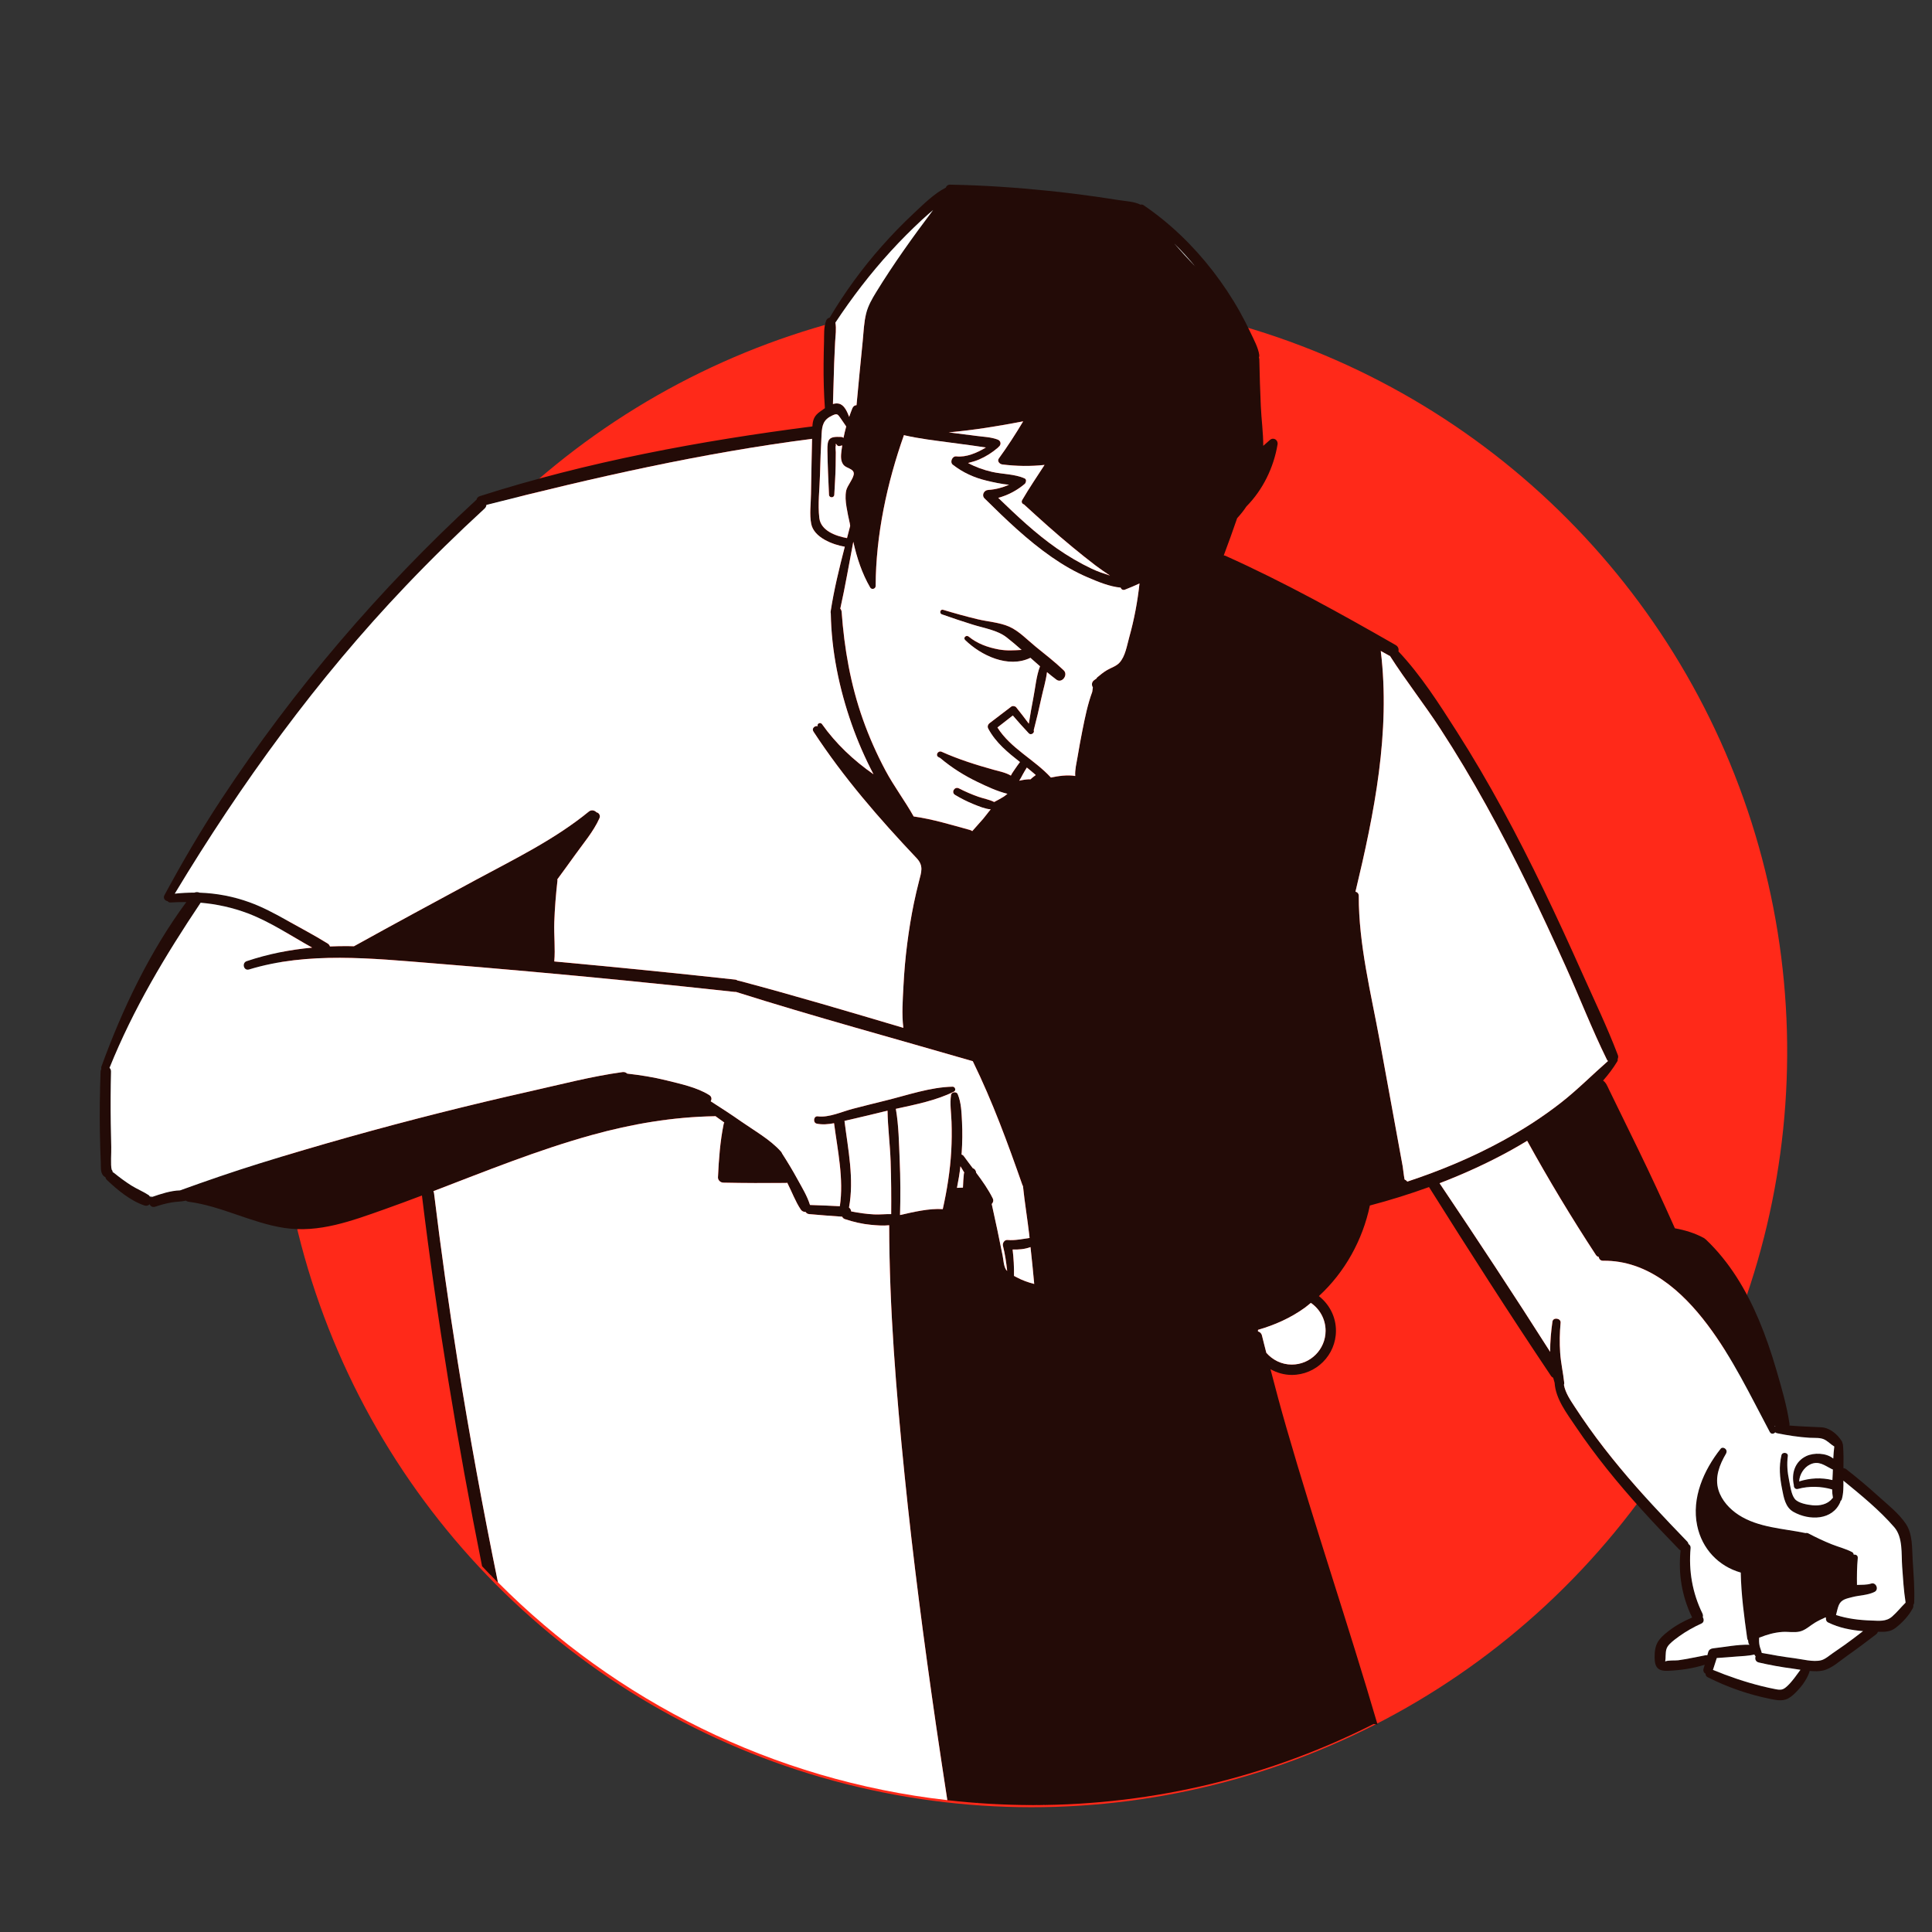 <?xml version="1.0" encoding="utf-8"?>
<!-- Generator: Adobe Illustrator 22.1.0, SVG Export Plug-In . SVG Version: 6.00 Build 0)  -->
<svg version="1.1" xmlns="http://www.w3.org/2000/svg" xmlns:xlink="http://www.w3.org/1999/xlink" x="0px" y="0px"
	 viewBox="22.366 337.079 100 100" enable-background="new 22.366 337.079 100 100" xml:space="preserve">
<rect x="22.366" y="337.079" width="100" height="100" fill="#333333" stroke="none"/>
<g id="background">
	
		<ellipse transform="matrix(0.23 -0.973 0.973 0.23 -322.51 375.286)" fill="#FF2919" cx="75.842" cy="391.397" rx="39.114" ry="39.114"/>
</g>
<g id="pattern-1">
	<g>
		<path fill="none" d="M71.898,398.562c0.103-0.006,0.207-0.01,0.31-0.012c0.008-0.24,0.023-0.481,0.048-0.719
			c0.002-0.023,0.013-0.04,0.019-0.061c-0.066-0.11-0.132-0.217-0.197-0.325C72.034,397.82,71.973,398.192,71.898,398.562z"/>
		<path fill="none" d="M68.304,394.569c-0.063,0.015-0.128,0.029-0.19,0.044c-0.635,0.154-1.27,0.309-1.907,0.453
			c-0.043,0.01-0.087,0.021-0.131,0.031c0.184,1.466,0.508,3.011,0.234,4.483c0.066,0.049,0.104,0.122,0.112,0.201
			c0.39,0.078,0.785,0.135,1.182,0.155c0.294,0.015,0.595-0.022,0.889-0.014c0.008-0.908,0.001-1.816-0.029-2.723
			C68.435,396.326,68.318,395.443,68.304,394.569z"/>
		<path fill="none" d="M74.51,401.26c0.403,0.035,0.762-0.053,1.146-0.103c-0.007-0.059-0.011-0.118-0.018-0.177
			c-0.098-0.837-0.237-1.674-0.324-2.513c-0.01-0.017-0.022-0.031-0.029-0.052c-0.763-2.178-1.544-4.313-2.56-6.391
			c-0.003-0.006-0.002-0.011-0.004-0.016c-4.087-1.188-8.205-2.303-12.262-3.587c-0.001,0-0.002-0.001-0.003-0.002
			c-0.015,0-0.027,0.006-0.044,0.004c-1.887-0.206-3.774-0.404-5.663-0.59c-3.334-0.33-6.672-0.629-10.012-0.897
			c-3.115-0.25-6.44-0.605-9.48,0.323c-0.278,0.085-0.39-0.341-0.119-0.432c1.114-0.373,2.238-0.593,3.384-0.699
			c-1.094-0.608-2.144-1.322-3.313-1.768c-0.789-0.301-1.618-0.483-2.458-0.556c-1.825,2.725-3.486,5.494-4.716,8.547
			c0.048,0.044,0.079,0.107,0.077,0.193c-0.021,0.888-0.026,1.776-0.013,2.663c0.006,0.414,0.013,0.829,0.025,1.243
			c0.009,0.299-0.042,0.924,0.022,1.166c0.032,0.038,0.052,0.084,0.054,0.135c0.021,0.01,0.043,0.018,0.063,0.034
			c0.285,0.232,0.581,0.452,0.891,0.649c0.294,0.186,0.623,0.316,0.911,0.506c0.054,0.035,0.086,0.084,0.107,0.136
			c0.025-0.02,0.052-0.039,0.087-0.051c0.403-0.139,0.945-0.321,1.427-0.332c1.358-0.491,2.721-0.962,4.101-1.391
			c3.088-0.959,6.202-1.831,9.338-2.621c1.568-0.395,3.14-0.77,4.718-1.124c1.568-0.352,3.156-0.77,4.749-0.987
			c0.099-0.014,0.18,0.023,0.238,0.079c0.682,0.077,1.359,0.183,2.026,0.349c0.721,0.18,1.593,0.362,2.224,0.763
			c0.13,0.082,0.135,0.221,0.072,0.32c0.528,0.337,1.053,0.677,1.567,1.038c0.682,0.478,1.523,0.946,2.076,1.573
			c0.025,0.029,0.041,0.059,0.051,0.089c0.279,0.434,0.547,0.875,0.794,1.329c0.234,0.428,0.508,0.87,0.652,1.339
			c0.515,0.015,1.03,0.038,1.544,0.064c0.213-1.4-0.117-2.903-0.299-4.297c-0.298,0.056-0.599,0.086-0.896,0.023
			c-0.211-0.044-0.164-0.406,0.051-0.378c0.581,0.076,1.252-0.244,1.811-0.389c0.575-0.149,1.151-0.293,1.727-0.435
			c1.108-0.273,2.297-0.69,3.444-0.711c0.132-0.002,0.193,0.194,0.069,0.256c-0.911,0.456-1.989,0.668-3.008,0.891
			c0.151,0.862,0.161,1.774,0.199,2.641c0.042,0.952,0.045,1.903,0.018,2.855c0.682-0.153,1.496-0.353,2.212-0.306
			c0.22-0.984,0.381-1.989,0.438-2.997c0.028-0.506,0.032-1.013,0.015-1.519c-0.015-0.459-0.095-0.94-0.025-1.395
			c0.023-0.154,0.282-0.188,0.343-0.045c0.188,0.442,0.201,0.965,0.225,1.44c0.027,0.534,0.019,1.07-0.017,1.603
			c-0.002,0.029-0.006,0.058-0.008,0.087c0.043,0.013,0.084,0.036,0.116,0.081c0.149,0.207,0.307,0.415,0.466,0.625
			c0.096,0.032,0.165,0.112,0.174,0.233c0.322,0.431,0.635,0.872,0.863,1.337c0.051,0.105,0.015,0.216-0.056,0.286
			c0.198,0.889,0.387,1.779,0.564,2.672c0.042,0.208,0.054,0.522,0.167,0.711c0.018,0.03,0.044,0.055,0.068,0.082
			c-0.046-0.438-0.109-0.873-0.218-1.3C74.246,401.423,74.352,401.247,74.51,401.26z"/>
		<path fill="none" d="M74.779,401.753c0.053,0.454,0.08,0.907,0.071,1.366c0.05,0.027,0.1,0.053,0.144,0.076
			c0.288,0.154,0.591,0.261,0.903,0.341c-0.057-0.637-0.123-1.272-0.192-1.908C75.417,401.737,75.09,401.765,74.779,401.753z"/>
		<path fill="none" d="M32.697,383.283c0.879,0.03,1.748,0.194,2.59,0.5c0.657,0.239,1.271,0.565,1.879,0.906
			c0.719,0.404,1.457,0.788,2.157,1.223c0.067,0.042,0.103,0.097,0.121,0.155c0.3-0.012,0.602-0.02,0.906-0.018
			c0.112,0.001,0.225,0.007,0.337,0.008c2.095-1.161,4.202-2.299,6.31-3.436c2.001-1.079,4.076-2.088,5.846-3.534
			c0.137-0.112,0.304-0.065,0.397,0.037c0.125,0.021,0.218,0.161,0.153,0.308c-0.305,0.685-0.839,1.306-1.273,1.915
			c-0.298,0.419-0.604,0.833-0.907,1.248c0.005,0.021,0.01,0.042,0.007,0.066c-0.081,0.715-0.139,1.433-0.164,2.152
			c-0.023,0.666,0.059,1.368,0,2.031c3.121,0.286,6.24,0.597,9.356,0.938c0.061,0.007,0.109,0.029,0.152,0.058
			c0.018,0.002,0.035-0.002,0.055,0.004c2.848,0.756,5.677,1.596,8.505,2.436c-0.09-0.701-0.031-1.447,0.004-2.147
			c0.037-0.737,0.101-1.473,0.195-2.205c0.09-0.699,0.201-1.396,0.343-2.086c0.08-0.389,0.172-0.776,0.27-1.16
			c0.117-0.459,0.249-0.788-0.122-1.181c-1.952-2.066-3.783-4.171-5.343-6.555c-0.109-0.166,0.07-0.317,0.222-0.281
			c-0.058-0.127,0.134-0.228,0.22-0.106c0.707,1.003,1.644,1.888,2.665,2.595c-0.438-0.836-0.817-1.703-1.13-2.594
			c-0.644-1.832-1.048-3.782-1.08-5.728c-0.009-0.032-0.013-0.067-0.007-0.106c0.171-1.123,0.445-2.241,0.732-3.348
			c-0.632-0.107-1.596-0.478-1.736-1.182c-0.097-0.487-0.018-1.051-0.012-1.545c0.007-0.562,0.017-1.125,0.03-1.687
			c0.009-0.39,0.017-0.781,0.025-1.171c-5.71,0.735-11.283,2.004-16.856,3.42c-0.005,0.064-0.029,0.129-0.091,0.187
			c-1.4,1.287-2.76,2.617-4.071,3.993c-4.602,4.828-8.53,10.235-11.968,15.942c0.339-0.037,0.677-0.055,1.014-0.054
			C32.515,383.242,32.613,383.247,32.697,383.283z"/>
		<polygon fill="none" points="67.424,366.542 67.423,366.547 67.423,366.549 		"/>
		<path fill="none" d="M66.207,364.932c0.055-0.211,0.11-0.422,0.164-0.632c-0.007-0.043-0.013-0.086-0.02-0.13
			c-0.064-0.282-0.124-0.565-0.17-0.85c-0.046-0.281-0.074-0.574-0.015-0.855c0.054-0.257,0.418-0.662,0.391-0.899
			c-0.027-0.237-0.392-0.25-0.531-0.427c-0.165-0.209-0.134-0.479-0.107-0.726c0.01-0.094,0.028-0.187,0.041-0.281
			c-0.019,0.005-0.038,0.012-0.061,0.012c-0.1,0.045-0.174,0.029-0.222-0.046c-0.048-0.074-0.063-0.061-0.045,0.041
			c-0.038,0.07-0.004,0.27-0.005,0.351c-0.003,0.234-0.004,0.468-0.008,0.702c-0.008,0.499-0.047,0.994-0.07,1.492
			c-0.008,0.177-0.266,0.176-0.274,0c-0.036-0.762-0.07-1.519-0.082-2.282c-0.009-0.605,0.071-0.74,0.707-0.709
			c0.053,0.003,0.092,0.022,0.126,0.048c0.039-0.198,0.086-0.394,0.14-0.589c-0.098-0.147-0.2-0.292-0.3-0.438
			c-0.146-0.211-0.179-0.244-0.43-0.126c-0.448,0.212-0.519,0.495-0.544,0.953c-0.039,0.71-0.066,1.42-0.084,2.13
			c-0.018,0.715-0.12,1.509-0.033,2.22C64.855,364.55,65.618,364.823,66.207,364.932z"/>
		<path fill="none" d="M72.899,359.64c0.366,0.048,0.759,0.059,1.104,0.189c0.195,0.074,0.189,0.292,0.046,0.384
			c-0.007,0.01-0.013,0.021-0.023,0.031c-0.3,0.255-0.619,0.462-0.981,0.618c-0.187,0.08-0.379,0.133-0.572,0.182
			c0.383,0.208,0.793,0.354,1.224,0.455c0.546,0.128,1.195,0.109,1.704,0.343c0.08,0.037,0.088,0.129,0.055,0.201
			c-0.006,0.03-0.019,0.06-0.048,0.084c-0.408,0.343-0.869,0.585-1.372,0.722c0.962,0.928,1.938,1.852,3.037,2.617
			c0.57,0.397,1.175,0.754,1.804,1.052c0.305,0.145,0.624,0.25,0.942,0.353c-0.25-0.169-0.502-0.336-0.739-0.516
			c-0.405-0.308-0.801-0.627-1.193-0.95c-0.864-0.71-1.693-1.458-2.517-2.214c-0.09-0.027-0.156-0.121-0.094-0.229
			c0.361-0.62,0.767-1.216,1.157-1.818c-0.729,0.079-1.451,0.068-2.187-0.024c-0.137-0.017-0.282-0.169-0.179-0.311
			c0.451-0.62,0.866-1.263,1.259-1.92c-1.266,0.244-2.556,0.455-3.85,0.571c0.068,0.009,0.136,0.018,0.204,0.026
			C72.086,359.535,72.492,359.586,72.899,359.64z"/>
		<path fill="none" d="M65.883,358.008c0.21,0.107,0.334,0.386,0.436,0.649c0.051-0.149,0.104-0.298,0.164-0.445
			c0.046-0.113,0.131-0.16,0.216-0.161c0.098-1.106,0.213-2.21,0.32-3.314c0.047-0.48,0.062-0.982,0.183-1.45
			c0.101-0.392,0.302-0.742,0.512-1.084c0.903-1.469,1.912-2.874,2.95-4.253c-0.194,0.166-0.389,0.331-0.573,0.503
			c-0.56,0.521-1.101,1.062-1.617,1.627c-1.052,1.151-2.008,2.396-2.867,3.697c0.059,0.322,0.005,0.667-0.013,0.993
			c-0.02,0.375-0.038,0.751-0.051,1.126c-0.024,0.698-0.041,1.396-0.062,2.094C65.616,357.949,65.754,357.942,65.883,358.008z"/>
		<path fill="none" d="M75.306,377.16c-0.06,0.11-0.115,0.225-0.185,0.329c0.173-0.041,0.348-0.07,0.531-0.076
			c0.014,0,0.028,0.007,0.042,0.01c0.089-0.076,0.183-0.16,0.283-0.229c-0.15-0.133-0.305-0.261-0.462-0.387
			C75.443,376.924,75.372,377.04,75.306,377.16z"/>
		<path fill="none" d="M103.162,394.154c0.856-0.67,1.618-1.442,2.433-2.156c-0.021-0.02-0.041-0.041-0.056-0.071
			c-0.777-1.578-1.417-3.232-2.139-4.836c-1.271-2.824-2.605-5.622-4.108-8.331c-0.748-1.349-1.537-2.675-2.38-3.967
			c-0.833-1.277-1.782-2.479-2.602-3.763c-0.011-0.005-0.021-0.004-0.032-0.01c-0.147-0.084-0.296-0.164-0.443-0.247
			c0.51,4.188-0.332,8.391-1.31,12.46c0.093,0.02,0.171,0.09,0.171,0.217c-0.006,2.521,0.632,5.032,1.085,7.499
			c0.231,1.259,0.461,2.519,0.691,3.779c0.107,0.586,0.214,1.172,0.321,1.758c0.059,0.322,0.118,0.644,0.177,0.967
			c0.013,0.073,0.057,0.471,0.096,0.674c0.054,0.023,0.103,0.06,0.144,0.111c1.702-0.562,3.362-1.254,4.933-2.113
			C101.197,395.546,102.215,394.895,103.162,394.154z"/>
		<path fill="none" d="M120.413,416.127c-0.766-0.886-1.721-1.662-2.632-2.409c0.005,0.328,0.006,0.665-0.084,0.967
			c-0.012,0.04-0.039,0.065-0.066,0.091c-0.003,0.015-0.003,0.028-0.009,0.044c-0.4,0.956-1.607,0.977-2.426,0.514
			c-0.427-0.242-0.502-0.745-0.59-1.188c-0.117-0.588-0.173-1.16-0.031-1.748c0.044-0.181,0.354-0.144,0.329,0.044
			c-0.056,0.426-0.022,0.837,0.066,1.256c0.06,0.282,0.107,0.725,0.292,0.961c0.179,0.228,0.661,0.305,0.924,0.333
			c0.354,0.037,0.784-0.044,1.014-0.35c0.011-0.015,0.026-0.025,0.04-0.036c-0.028-0.141-0.04-0.287-0.042-0.435
			c-0.574-0.163-1.189-0.183-1.766-0.026c-0.144,0.039-0.229-0.081-0.216-0.193c-0.137-0.603,0.05-1.228,0.647-1.508
			c0.39-0.183,1.028-0.171,1.393,0.129c0.011-0.208,0.028-0.415,0.053-0.623c-0.162-0.096-0.274-0.219-0.453-0.33
			c-0.24-0.15-0.544-0.105-0.823-0.122c-0.566-0.034-1.125-0.122-1.68-0.234c-0.043-0.009-0.075-0.026-0.101-0.047
			c-0.073,0.087-0.213,0.11-0.283-0.021c-1.01-1.898-1.926-3.826-3.226-5.551c-1.312-1.74-3.095-3.339-5.401-3.31
			c-0.139,0.002-0.212-0.093-0.225-0.198c-0.055-0.01-0.107-0.041-0.146-0.099c-1.26-1.924-2.448-3.897-3.559-5.911
			c-0.29,0.176-0.584,0.348-0.882,0.512c-1.174,0.646-2.398,1.203-3.652,1.684c1.94,2.885,3.859,5.792,5.724,8.727
			c-0.003-0.533,0.048-1.067,0.118-1.564c0.034-0.241,0.445-0.182,0.423,0.057c-0.049,0.521-0.057,1.039-0.022,1.561
			c0.035,0.523,0.154,1.028,0.209,1.547c0.004,0.042-0.003,0.077-0.015,0.108c0.08,0.426,0.336,0.793,0.569,1.151
			c0.233,0.358,0.475,0.712,0.722,1.06c0.512,0.722,1.058,1.418,1.623,2.099c1.095,1.318,2.273,2.563,3.464,3.795
			c0.041,0.043,0.061,0.089,0.072,0.136c0.067,0.042,0.115,0.108,0.107,0.2c-0.109,1.17,0.093,2.333,0.611,3.389
			c0.034,0.07,0.035,0.136,0.02,0.197c0.068,0.108,0.067,0.264-0.068,0.325c-0.398,0.181-0.783,0.396-1.139,0.65
			c-0.175,0.125-0.361,0.262-0.512,0.417c-0.19,0.196-0.192,0.348-0.206,0.612c-0.001,0.022,0,0.195-0.023,0.284
			c0.145-0.071,0.527-0.04,0.675-0.06c0.476-0.064,0.942-0.173,1.414-0.26c0.034-0.006,0.065-0.005,0.093,0
			c0.016-0.056,0.031-0.112,0.047-0.168c0.033-0.118,0.134-0.177,0.249-0.19c0.593-0.064,1.27-0.205,1.891-0.186
			c-0.024-0.019-0.045-0.044-0.055-0.079c-0.012-0.047-0.014-0.098-0.022-0.147c-0.021-0.025-0.039-0.055-0.045-0.098
			c-0.159-1.126-0.313-2.272-0.335-3.411c-1.155-0.329-2.007-1.232-2.256-2.432c-0.298-1.432,0.34-2.871,1.213-3.974
			c0.114-0.145,0.35,0.018,0.305,0.17c-0.002,0.026-0.008,0.053-0.025,0.081c-0.335,0.569-0.593,1.223-0.389,1.885
			c0.165,0.537,0.58,0.985,1.044,1.286c1.015,0.659,2.308,0.7,3.463,0.939c0.045-0.01,0.095-0.009,0.147,0.018
			c0.396,0.208,0.8,0.4,1.216,0.566c0.346,0.138,0.716,0.227,1.045,0.4c0.053,0.028,0.079,0.08,0.085,0.135
			c0.106-0.02,0.221,0.035,0.209,0.173c-0.043,0.465-0.048,0.927-0.041,1.392c0.247-0.011,0.507,0.005,0.734-0.07
			c0.253-0.083,0.415,0.308,0.18,0.428c-0.355,0.181-0.78,0.173-1.163,0.274c-0.286,0.076-0.563,0.115-0.69,0.411
			c-0.069,0.161-0.098,0.343-0.146,0.515c0.595,0.192,1.202,0.264,1.83,0.285c0.393,0.013,0.76,0.068,1.074-0.206
			c0.254-0.222,0.458-0.484,0.697-0.72c-0.099-0.616-0.136-1.244-0.18-1.866C120.775,417.506,120.868,416.654,120.413,416.127z"/>
		<path fill="none" d="M113.402,423.13c-0.171-0.04-0.212-0.19-0.167-0.317c-0.024-0.031-0.047-0.062-0.066-0.097
			c-0.305,0.078-0.634,0.08-0.946,0.107c-0.332,0.029-0.664,0.052-0.997,0.075c-0.066,0.205-0.132,0.41-0.198,0.615
			c0.817,0.337,1.66,0.624,2.517,0.838c0.237,0.059,0.476,0.112,0.716,0.158c0.282,0.055,0.395,0.044,0.611-0.157
			c0.27-0.252,0.468-0.553,0.685-0.845c-0.141-0.022-0.278-0.045-0.408-0.062C114.562,423.368,113.981,423.263,113.402,423.13z"/>
		<path fill="none" d="M116.878,420.823c-0.006-0.011-0.015-0.02-0.019-0.032c-0.189,0.084-0.375,0.172-0.554,0.279
			c-0.254,0.153-0.487,0.385-0.779,0.455c-0.292,0.07-0.609,0.001-0.908,0.022c-0.404,0.028-0.787,0.136-1.161,0.286
			c-0.013,0.005-0.024,0.003-0.036,0.006c-0.012,0.141-0.01,0.282,0.021,0.422c0.028,0.128,0.085,0.247,0.113,0.373
			c0.557,0.106,1.118,0.202,1.681,0.273c0.412,0.052,0.976,0.208,1.385,0.109c0.213-0.051,0.427-0.246,0.604-0.366
			c0.209-0.142,0.417-0.286,0.622-0.432c0.323-0.229,0.636-0.471,0.949-0.712c-0.621-0.051-1.23-0.167-1.802-0.446
			C116.895,421.012,116.865,420.916,116.878,420.823z"/>
		<path fill="none" d="M80.369,367.495c-0.588-0.055-1.191-0.311-1.715-0.536c-0.654-0.28-1.264-0.636-1.847-1.041
			c-1.27-0.882-2.384-1.958-3.481-3.04c-0.166-0.164-0.033-0.425,0.182-0.439c0.388-0.025,0.745-0.121,1.086-0.269
			c-0.405-0.034-0.822-0.131-1.169-0.214c-0.643-0.153-1.219-0.416-1.742-0.823c-0.168-0.131-0.03-0.455,0.179-0.432
			c0.514,0.058,1.066-0.178,1.534-0.46c-0.225-0.027-0.451-0.069-0.67-0.097c-0.407-0.053-0.814-0.108-1.22-0.163
			c-0.775-0.104-1.554-0.195-2.318-0.369c-0.013-0.003-0.022-0.01-0.033-0.015c-0.879,2.481-1.456,5.181-1.466,7.815
			c0,0.15-0.207,0.207-0.283,0.077c-0.423-0.727-0.689-1.537-0.874-2.367c-0.221,1.154-0.418,2.315-0.673,3.461
			c0.036,0.043,0.065,0.095,0.07,0.165c0.137,1.903,0.462,3.769,1.102,5.571c0.321,0.905,0.712,1.787,1.164,2.635
			c0.44,0.826,1.007,1.571,1.462,2.385c0.984,0.137,1.958,0.438,2.913,0.699c0.048,0.013,0.087,0.034,0.119,0.06
			c0.193-0.214,0.385-0.429,0.573-0.647c0.126-0.146,0.247-0.324,0.383-0.479c-0.304-0.025-0.615-0.159-0.89-0.269
			c-0.333-0.134-0.648-0.296-0.955-0.479c-0.219-0.13-0.026-0.453,0.198-0.339c0.325,0.166,0.659,0.312,1.003,0.433
			c0.271,0.096,0.568,0.143,0.824,0.272c0.164-0.087,0.329-0.172,0.486-0.271c0.067-0.042,0.132-0.097,0.199-0.152
			c-0.536-0.13-1.074-0.385-1.543-0.61c-0.692-0.332-1.341-0.74-1.928-1.235c-0.002-0.002-0.002-0.003-0.004-0.005
			c-0.03-0.016-0.06-0.031-0.09-0.047c-0.187-0.099-0.022-0.362,0.163-0.278c0.862,0.388,1.779,0.677,2.689,0.93
			c0.246,0.068,0.626,0.142,0.891,0.302c0.051-0.111,0.129-0.215,0.195-0.314c0.088-0.132,0.181-0.261,0.276-0.388
			c-0.631-0.496-1.251-1-1.64-1.725c-0.061-0.113-0.018-0.222,0.077-0.295c0.371-0.283,0.742-0.566,1.112-0.848
			c0.067-0.051,0.199-0.031,0.252,0.032c0.228,0.278,0.442,0.565,0.657,0.851c0.072-0.45,0.148-0.899,0.236-1.346
			c0.103-0.525,0.15-1.124,0.344-1.624c-0.167-0.145-0.333-0.291-0.497-0.439c-1.147,0.555-2.552-0.116-3.379-0.921
			c-0.12-0.116,0.056-0.281,0.18-0.18c0.452,0.37,0.997,0.564,1.565,0.668c0.406,0.074,0.785,0.045,1.176,0.024
			c-0.256-0.226-0.514-0.448-0.784-0.657c-0.474-0.366-1.172-0.473-1.738-0.65c-0.538-0.168-1.072-0.346-1.603-0.534
			c-0.146-0.052-0.087-0.281,0.065-0.235c0.593,0.179,1.188,0.345,1.791,0.489c0.531,0.127,1.127,0.161,1.629,0.382
			c0.505,0.222,0.949,0.695,1.375,1.041c0.486,0.395,0.992,0.786,1.444,1.218c0.25,0.239-0.09,0.696-0.375,0.486
			c-0.168-0.123-0.328-0.257-0.488-0.389c-0.056,0.45-0.198,0.906-0.292,1.342c-0.12,0.557-0.25,1.112-0.395,1.663
			c0.065,0.137-0.143,0.281-0.254,0.163c-0.285-0.302-0.559-0.61-0.829-0.924c-0.265,0.207-0.53,0.414-0.795,0.62
			c0.681,1.084,1.913,1.659,2.767,2.591c0.367-0.077,0.859-0.153,1.259-0.08c-0.023-0.32,0.069-0.679,0.119-0.979
			c0.077-0.459,0.16-0.917,0.251-1.373c0.135-0.674,0.272-1.356,0.51-2.001c0.011-0.077,0.023-0.155,0.033-0.232
			c-0.072-0.114-0.072-0.28,0.071-0.379c0.015-0.01,0.03-0.02,0.045-0.03c0.022-0.021,0.045-0.038,0.072-0.049
			c0.006-0.022,0.017-0.044,0.04-0.063c0.159-0.134,0.323-0.267,0.502-0.373c0.215-0.128,0.462-0.193,0.637-0.375
			c0.313-0.325,0.397-0.906,0.517-1.332c0.256-0.912,0.432-1.842,0.533-2.783c-0.249,0.113-0.499,0.224-0.753,0.32
			C80.482,367.642,80.401,367.581,80.369,367.495z"/>
		<path fill="none" d="M116.056,412.88c-0.322,0.154-0.546,0.519-0.567,0.877c0.573-0.18,1.134-0.209,1.722-0.071
			c0.007-0.119,0.014-0.236,0.017-0.351c0.002-0.065,0.005-0.131,0.007-0.196c-0.017-0.004-0.035-0.008-0.053-0.017
			C116.809,412.933,116.503,412.665,116.056,412.88z"/>
		<path fill="none" d="M114.258,410.895l-0.034-0.004c0.004,0.008,0.008,0.016,0.011,0.024
			C114.24,410.906,114.251,410.902,114.258,410.895z"/>
		<path fill="none" d="M84.227,350.866c-0.345-0.41-0.703-0.809-1.084-1.186C83.508,350.096,83.883,350.509,84.227,350.866z"/>
		<path fill="#230B07" d="M121.365,417.824c-0.038-0.619,0.008-1.331-0.351-1.869c-0.362-0.544-0.95-1.002-1.431-1.438
			c-0.534-0.484-1.085-0.946-1.653-1.39c-0.047-0.037-0.098-0.051-0.148-0.057c0.006-0.399,0.01-0.797-0.024-1.196
			c-0.003-0.04-0.014-0.072-0.029-0.101c-0.003-0.03-0.009-0.059-0.025-0.085c-0.223-0.368-0.63-0.711-1.071-0.733
			c-0.552-0.028-1.099-0.042-1.647-0.091c0.005-0.03,0.008-0.061,0.003-0.095c-0.137-0.938-0.418-1.886-0.683-2.796
			c-0.256-0.878-0.551-1.745-0.907-2.588c-0.654-1.545-1.518-2.994-2.743-4.155c-0.013-0.012-0.026-0.016-0.039-0.025
			c-0.015-0.016-0.03-0.031-0.051-0.043c-0.458-0.251-0.976-0.412-1.508-0.507c-0.615-1.377-1.244-2.743-1.906-4.099
			c-0.333-0.683-0.667-1.365-1-2.048c-0.167-0.341-0.333-0.683-0.5-1.024c-0.091-0.187-0.155-0.368-0.311-0.474
			c0.271-0.309,0.521-0.636,0.733-0.989c0.027-0.045,0.031-0.089,0.021-0.127c0.03-0.06,0.039-0.13,0.01-0.207
			c-0.548-1.444-1.227-2.852-1.856-4.262c-0.643-1.44-1.3-2.875-1.986-4.295c-1.354-2.806-2.819-5.563-4.497-8.191
			c-0.907-1.421-1.855-2.912-3.018-4.144c0.028-0.12-0.007-0.251-0.146-0.33c-2.868-1.644-5.782-3.26-8.799-4.614
			c-0.033-0.015-0.065-0.019-0.096-0.023c0.239-0.639,0.472-1.28,0.693-1.927c0.177-0.193,0.339-0.395,0.48-0.608
			c0.853-0.863,1.413-2.018,1.611-3.209c0.039-0.234-0.209-0.392-0.396-0.231c-0.116,0.1-0.229,0.202-0.344,0.303
			c0.002-0.68-0.097-1.382-0.126-2.054c-0.035-0.806-0.062-1.612-0.077-2.419c-0.001-0.037-0.01-0.068-0.021-0.096
			c0.016-0.042,0.025-0.089,0.017-0.142c-0.06-0.386-0.277-0.779-0.442-1.131c-0.172-0.368-0.357-0.73-0.555-1.085
			c-0.414-0.741-0.884-1.448-1.403-2.12c-1.017-1.315-2.214-2.473-3.588-3.41c-0.052-0.035-0.107-0.04-0.158-0.026
			c-0.329-0.165-0.757-0.179-1.112-0.235c-0.401-0.064-0.803-0.125-1.206-0.182c-0.801-0.114-1.605-0.213-2.41-0.296
			c-1.703-0.175-3.414-0.293-5.126-0.323c-0.121-0.002-0.194,0.066-0.223,0.153c-0.627,0.323-1.157,0.863-1.665,1.336
			c-0.578,0.539-1.128,1.108-1.652,1.7c-1.015,1.145-1.911,2.377-2.693,3.691c-0.075,0.021-0.147,0.067-0.18,0.149
			c-0.137,0.334-0.103,0.743-0.114,1.102c-0.012,0.375-0.018,0.751-0.022,1.126c-0.007,0.773,0.012,1.541,0.067,2.312
			c-0.094,0.064-0.181,0.129-0.255,0.182c-0.303,0.211-0.373,0.434-0.392,0.762c-5.798,0.746-11.639,1.826-17.215,3.61
			c-0.103,0.033-0.155,0.107-0.173,0.189c-0.005,0.004-0.011,0.005-0.016,0.01c-4.994,4.601-9.452,9.816-13.188,15.488
			c-1.062,1.612-2.032,3.272-2.948,4.971c-0.082,0.151,0.035,0.288,0.164,0.305c0.036,0.044,0.088,0.074,0.155,0.069
			c0.271-0.02,0.542-0.025,0.814-0.022c-1.892,2.567-3.312,5.535-4.394,8.517c-0.017,0.047-0.013,0.087-0.002,0.123
			c-0.023,0.037-0.04,0.08-0.042,0.133c-0.036,1.065-0.054,2.131-0.034,3.196c0.009,0.503,0.025,1.006,0.046,1.509
			c0.012,0.288-0.039,0.625,0.241,0.765c0.008,0.047,0.028,0.094,0.074,0.138c0.537,0.514,1.228,1.084,1.942,1.323
			c0.114,0.038,0.207,0.004,0.27-0.062c0.049,0.102,0.151,0.172,0.292,0.125c0.278-0.093,0.56-0.171,0.849-0.221
			c0.241-0.042,0.5-0.036,0.738-0.091c0.037,0.027,0.08,0.049,0.134,0.056c1.709,0.223,3.252,1.094,4.953,1.355
			c1.8,0.276,3.509-0.369,5.181-0.96c0.653-0.231,1.301-0.473,1.949-0.718c0.784,6.435,1.84,12.833,3.112,19.188
			c0.27,0.288,0.547,0.57,0.825,0.849c-0.777-3.802-1.479-7.62-2.089-11.454c-0.461-2.896-0.87-5.8-1.223-8.711
			c-0.005-0.037-0.019-0.067-0.032-0.097c2.706-1.036,5.393-2.127,8.189-2.903c2.084-0.578,4.207-0.941,6.372-0.976
			c0.013,0,0.021-0.006,0.033-0.007c0.154,0.111,0.309,0.222,0.463,0.333c-0.015,0.021-0.026,0.045-0.032,0.074
			c-0.185,0.91-0.253,1.834-0.295,2.761c-0.007,0.152,0.133,0.274,0.277,0.277c1.083,0.023,2.167,0.024,3.25,0.016
			c0.022,0,0.038-0.008,0.058-0.012c0.003,0.005,0.006,0.01,0.008,0.016c0.231,0.451,0.411,0.953,0.693,1.373
			c0.06,0.09,0.155,0.126,0.247,0.122c0.037,0.059,0.097,0.105,0.185,0.113c0.57,0.052,1.141,0.095,1.712,0.134
			c0.023,0.054,0.067,0.101,0.141,0.126c0.439,0.145,0.882,0.251,1.343,0.294c0.293,0.027,0.633,0.057,0.948,0.023
			c0.007,4.325,0.365,8.653,0.799,12.953c0.436,4.321,1.003,8.629,1.626,12.927c0.188,1.294,0.389,2.586,0.584,3.879
			c1.458,0.165,2.94,0.254,4.442,0.254c6.341,0,12.325-1.519,17.622-4.197c0.068,0.011,0.137,0.02,0.205,0.031
			c-1.506-5.142-3.234-10.22-4.719-15.368c-0.29-1.005-0.562-2.015-0.824-3.027c0.328,0.182,0.701,0.296,1.102,0.296
			c1.261,0,2.287-1.026,2.287-2.288c0-0.73-0.35-1.374-0.884-1.793c1.348-1.237,2.266-2.904,2.64-4.688
			c1.032-0.272,2.055-0.59,3.061-0.955c2.06,3.28,4.152,6.55,6.309,9.767c0.033,0.05,0.075,0.082,0.118,0.105
			c0.022,0.086,0.047,0.172,0.074,0.256c0.052,0.84,0.631,1.582,1.084,2.258c0.504,0.751,1.045,1.478,1.608,2.185
			c1.168,1.465,2.446,2.841,3.752,4.184c0.024,0.025,0.051,0.038,0.077,0.052c-0.13,1.207,0.066,2.377,0.598,3.476
			c-0.436,0.18-0.845,0.406-1.223,0.699c-0.54,0.417-0.726,0.683-0.72,1.372c0.005,0.514,0.182,0.705,0.686,0.685
			c0.634-0.026,1.295-0.12,1.905-0.314c-0.019,0.069-0.039,0.138-0.058,0.208c-0.034,0.12,0.02,0.209,0.102,0.257
			c0.002,0.071,0.031,0.14,0.106,0.177c1.043,0.529,2.137,0.906,3.285,1.135c0.502,0.1,0.78,0.121,1.17-0.239
			c0.342-0.315,0.663-0.72,0.817-1.161c0.007-0.02,0.007-0.039,0.008-0.058c0.233,0.022,0.465,0.029,0.676-0.016
			c0.462-0.096,0.897-0.507,1.274-0.771c0.505-0.355,0.998-0.726,1.488-1.101c0.054-0.041,0.082-0.088,0.101-0.137
			c0.34,0.006,0.636,0.014,0.916-0.204c0.346-0.27,0.687-0.63,0.889-1.021c0.029-0.055,0.033-0.111,0.022-0.162
			c0.026-0.034,0.046-0.073,0.048-0.122C121.475,419.299,121.41,418.557,121.365,417.824z M75.325,358.887
			c-0.393,0.657-0.808,1.3-1.259,1.92c-0.104,0.142,0.042,0.294,0.179,0.311c0.736,0.093,1.458,0.103,2.187,0.024
			c-0.391,0.603-0.797,1.198-1.157,1.818c-0.063,0.108,0.004,0.202,0.094,0.229c0.824,0.756,1.653,1.503,2.517,2.214
			c0.393,0.323,0.789,0.642,1.193,0.95c0.237,0.18,0.489,0.347,0.739,0.516c-0.318-0.103-0.637-0.208-0.942-0.353
			c-0.628-0.298-1.233-0.655-1.804-1.052c-1.099-0.765-2.075-1.689-3.037-2.617c0.504-0.137,0.965-0.379,1.372-0.722
			c0.029-0.024,0.042-0.053,0.048-0.084c0.033-0.072,0.025-0.164-0.055-0.201c-0.508-0.234-1.158-0.215-1.704-0.343
			c-0.431-0.101-0.842-0.247-1.224-0.455c0.193-0.05,0.385-0.102,0.572-0.182c0.363-0.156,0.682-0.362,0.981-0.618
			c0.011-0.009,0.016-0.02,0.023-0.031c0.143-0.092,0.149-0.31-0.046-0.384c-0.345-0.13-0.739-0.141-1.104-0.189
			c-0.407-0.053-0.813-0.105-1.22-0.156c-0.068-0.009-0.136-0.018-0.204-0.026C72.769,359.342,74.059,359.131,75.325,358.887z
			 M65.541,355.896c0.013-0.376,0.031-0.751,0.051-1.126c0.018-0.325,0.072-0.671,0.013-0.993c0.86-1.301,1.815-2.545,2.867-3.697
			c0.516-0.565,1.057-1.106,1.617-1.627c0.185-0.172,0.379-0.337,0.573-0.503c-1.038,1.379-2.047,2.784-2.95,4.253
			c-0.21,0.342-0.411,0.692-0.512,1.084c-0.121,0.469-0.136,0.971-0.183,1.45c-0.107,1.105-0.221,2.209-0.32,3.314
			c-0.084,0.001-0.17,0.047-0.216,0.161c-0.06,0.147-0.113,0.296-0.164,0.445c-0.102-0.264-0.226-0.543-0.436-0.649
			c-0.129-0.066-0.267-0.059-0.404-0.017C65.5,357.293,65.517,356.594,65.541,355.896z M67.424,366.542c0,0.003,0,0.005-0.001,0.008
			c0-0.001,0-0.001-0.001-0.002C67.423,366.545,67.423,366.544,67.424,366.542z M64.808,361.674c0.018-0.711,0.045-1.42,0.084-2.13
			c0.025-0.458,0.096-0.741,0.544-0.953c0.251-0.119,0.285-0.085,0.43,0.126c0.101,0.146,0.202,0.291,0.3,0.438
			c-0.054,0.195-0.101,0.391-0.14,0.589c-0.034-0.026-0.073-0.045-0.126-0.048c-0.635-0.032-0.716,0.104-0.707,0.709
			c0.012,0.763,0.046,1.52,0.082,2.282c0.008,0.176,0.266,0.177,0.274,0c0.023-0.498,0.062-0.993,0.07-1.492
			c0.004-0.234,0.005-0.468,0.008-0.702c0.001-0.081-0.032-0.281,0.005-0.351c-0.018-0.101-0.004-0.115,0.045-0.041
			c0.048,0.075,0.122,0.091,0.222,0.046c0.023,0,0.041-0.007,0.061-0.012c-0.014,0.094-0.031,0.186-0.041,0.281
			c-0.027,0.247-0.058,0.517,0.107,0.726c0.139,0.176,0.504,0.19,0.531,0.427c0.027,0.237-0.336,0.642-0.391,0.899
			c-0.06,0.282-0.031,0.574,0.015,0.855c0.046,0.285,0.106,0.568,0.17,0.85c0.007,0.043,0.013,0.086,0.02,0.13
			c-0.054,0.21-0.109,0.421-0.164,0.632c-0.589-0.109-1.352-0.382-1.432-1.038C64.688,363.183,64.789,362.39,64.808,361.674z
			 M31.412,383.335c3.438-5.707,7.367-11.114,11.968-15.942c1.312-1.376,2.672-2.707,4.071-3.993
			c0.063-0.058,0.086-0.123,0.091-0.187c5.573-1.416,11.146-2.685,16.856-3.42c-0.008,0.39-0.016,0.781-0.025,1.171
			c-0.013,0.562-0.023,1.125-0.03,1.687c-0.006,0.495-0.085,1.059,0.012,1.545c0.14,0.704,1.105,1.075,1.736,1.182
			c-0.286,1.108-0.561,2.226-0.732,3.348c-0.006,0.038-0.002,0.073,0.007,0.106c0.032,1.946,0.437,3.896,1.08,5.728
			c0.313,0.891,0.691,1.758,1.13,2.594c-1.021-0.707-1.958-1.592-2.665-2.595c-0.086-0.122-0.278-0.021-0.22,0.106
			c-0.152-0.036-0.331,0.115-0.222,0.281c1.56,2.385,3.391,4.49,5.343,6.555c0.371,0.392,0.238,0.721,0.122,1.181
			c-0.098,0.385-0.19,0.771-0.27,1.16c-0.142,0.69-0.253,1.387-0.343,2.086c-0.094,0.732-0.159,1.468-0.195,2.205
			c-0.035,0.7-0.094,1.446-0.004,2.147c-2.827-0.84-5.656-1.681-8.505-2.436c-0.02-0.005-0.036-0.002-0.055-0.004
			c-0.043-0.029-0.091-0.052-0.152-0.058c-3.116-0.34-6.235-0.651-9.356-0.938c0.059-0.663-0.023-1.365,0-2.031
			c0.025-0.719,0.083-1.437,0.164-2.152c0.003-0.024-0.002-0.045-0.007-0.066c0.304-0.415,0.609-0.829,0.907-1.248
			c0.434-0.609,0.968-1.23,1.273-1.915c0.065-0.146-0.028-0.287-0.153-0.308c-0.093-0.102-0.26-0.149-0.397-0.037
			c-1.77,1.445-3.845,2.455-5.846,3.534c-2.108,1.136-4.215,2.275-6.31,3.436c-0.112-0.002-0.225-0.008-0.337-0.008
			c-0.304-0.002-0.605,0.006-0.906,0.018c-0.018-0.058-0.054-0.113-0.121-0.155c-0.701-0.435-1.438-0.819-2.157-1.223
			c-0.608-0.342-1.222-0.668-1.879-0.906c-0.842-0.306-1.711-0.469-2.59-0.5c-0.084-0.036-0.181-0.04-0.271-0.002
			C32.089,383.28,31.75,383.298,31.412,383.335z M67.605,399.936c-0.397-0.02-0.792-0.077-1.182-0.155
			c-0.008-0.079-0.046-0.153-0.112-0.201c0.274-1.472-0.05-3.016-0.234-4.483c0.043-0.01,0.088-0.021,0.131-0.031
			c0.637-0.145,1.272-0.299,1.907-0.453c0.062-0.015,0.127-0.029,0.19-0.044c0.014,0.874,0.131,1.757,0.16,2.63
			c0.031,0.907,0.038,1.816,0.029,2.723C68.199,399.913,67.898,399.951,67.605,399.936z M72.256,397.831
			c-0.024,0.239-0.04,0.479-0.048,0.719c-0.104,0.002-0.207,0.006-0.31,0.012c0.075-0.369,0.136-0.741,0.18-1.117
			c0.065,0.108,0.131,0.215,0.197,0.325C72.269,397.79,72.259,397.807,72.256,397.831z M74.281,401.562
			c0.108,0.427,0.172,0.863,0.218,1.3c-0.024-0.027-0.051-0.052-0.068-0.082c-0.113-0.19-0.126-0.503-0.167-0.711
			c-0.178-0.893-0.367-1.783-0.564-2.672c0.071-0.07,0.107-0.181,0.056-0.286c-0.228-0.465-0.541-0.906-0.863-1.337
			c-0.009-0.121-0.078-0.201-0.174-0.233c-0.159-0.21-0.317-0.419-0.466-0.625c-0.032-0.044-0.073-0.068-0.116-0.081
			c0.002-0.029,0.006-0.058,0.008-0.087c0.036-0.533,0.044-1.069,0.017-1.603c-0.024-0.475-0.037-0.998-0.225-1.44
			c-0.061-0.143-0.319-0.109-0.343,0.045c-0.07,0.455,0.01,0.936,0.025,1.395c0.016,0.506,0.013,1.013-0.015,1.519
			c-0.057,1.007-0.217,2.012-0.438,2.997c-0.717-0.047-1.53,0.153-2.212,0.306c0.026-0.952,0.023-1.903-0.018-2.855
			c-0.038-0.867-0.048-1.779-0.199-2.641c1.019-0.223,2.097-0.435,3.008-0.891c0.123-0.062,0.063-0.258-0.069-0.256
			c-1.147,0.022-2.336,0.438-3.444,0.711c-0.576,0.142-1.153,0.286-1.727,0.435c-0.559,0.145-1.229,0.465-1.811,0.389
			c-0.215-0.028-0.262,0.334-0.051,0.378c0.297,0.062,0.597,0.032,0.896-0.023c0.182,1.394,0.512,2.898,0.299,4.297
			c-0.515-0.026-1.029-0.049-1.544-0.064c-0.144-0.468-0.419-0.911-0.652-1.339c-0.247-0.454-0.515-0.894-0.794-1.329
			c-0.01-0.03-0.026-0.06-0.051-0.089c-0.553-0.627-1.394-1.094-2.076-1.573c-0.514-0.36-1.039-0.701-1.567-1.038
			c0.063-0.099,0.058-0.238-0.072-0.32c-0.631-0.401-1.503-0.583-2.224-0.763c-0.667-0.167-1.344-0.272-2.026-0.349
			c-0.058-0.056-0.139-0.093-0.238-0.079c-1.593,0.217-3.182,0.635-4.749,0.987c-1.577,0.354-3.15,0.729-4.718,1.124
			c-3.136,0.79-6.25,1.662-9.338,2.621c-1.381,0.429-2.744,0.9-4.101,1.391c-0.482,0.011-1.024,0.193-1.427,0.332
			c-0.035,0.012-0.063,0.031-0.087,0.051c-0.021-0.052-0.053-0.101-0.107-0.136c-0.288-0.19-0.617-0.319-0.911-0.506
			c-0.31-0.197-0.606-0.417-0.891-0.649c-0.02-0.017-0.042-0.024-0.063-0.034c-0.002-0.051-0.022-0.097-0.054-0.135
			c-0.064-0.242-0.013-0.866-0.022-1.166c-0.012-0.414-0.019-0.829-0.025-1.243c-0.013-0.888-0.008-1.776,0.013-2.663
			c0.002-0.085-0.029-0.149-0.077-0.193c1.23-3.053,2.891-5.822,4.716-8.547c0.84,0.072,1.669,0.254,2.458,0.556
			c1.17,0.447,2.22,1.16,3.313,1.768c-1.146,0.107-2.27,0.327-3.384,0.699c-0.271,0.091-0.159,0.517,0.119,0.432
			c3.04-0.928,6.365-0.572,9.48-0.323c3.34,0.268,6.678,0.567,10.012,0.897c1.889,0.187,3.776,0.384,5.663,0.59
			c0.017,0.002,0.029-0.004,0.044-0.004c0.001,0,0.002,0.001,0.003,0.002c4.058,1.285,8.175,2.4,12.262,3.587
			c0.002,0.006,0.002,0.011,0.004,0.016c1.016,2.077,1.796,4.212,2.56,6.391c0.007,0.021,0.019,0.035,0.029,0.052
			c0.087,0.839,0.226,1.676,0.324,2.513c0.007,0.059,0.011,0.118,0.018,0.177c-0.384,0.05-0.744,0.138-1.146,0.103
			C74.352,401.247,74.246,401.423,74.281,401.562z M74.994,403.195c-0.044-0.024-0.094-0.049-0.144-0.076
			c0.01-0.459-0.018-0.911-0.071-1.366c0.311,0.013,0.638-0.015,0.925-0.124c0.07,0.635,0.136,1.271,0.192,1.908
			C75.584,403.455,75.281,403.348,74.994,403.195z M75.694,377.424c-0.014-0.003-0.027-0.01-0.042-0.01
			c-0.182,0.006-0.358,0.035-0.531,0.076c0.07-0.104,0.125-0.22,0.185-0.329c0.065-0.12,0.136-0.237,0.208-0.353
			c0.157,0.125,0.312,0.254,0.462,0.387C75.877,377.264,75.783,377.348,75.694,377.424z M80.814,370.062
			c-0.12,0.425-0.204,1.007-0.517,1.332c-0.175,0.182-0.422,0.247-0.637,0.375c-0.179,0.107-0.342,0.24-0.502,0.373
			c-0.023,0.02-0.034,0.041-0.04,0.063c-0.027,0.012-0.05,0.028-0.072,0.049c-0.015,0.01-0.03,0.02-0.045,0.03
			c-0.143,0.099-0.144,0.265-0.071,0.379c-0.01,0.077-0.022,0.155-0.033,0.232c-0.238,0.645-0.376,1.326-0.51,2.001
			c-0.091,0.456-0.174,0.915-0.251,1.373c-0.05,0.299-0.142,0.659-0.119,0.979c-0.4-0.072-0.892,0.003-1.259,0.08
			c-0.853-0.932-2.086-1.508-2.767-2.591c0.265-0.207,0.53-0.414,0.795-0.62c0.27,0.314,0.544,0.622,0.829,0.924
			c0.111,0.118,0.319-0.025,0.254-0.163c0.145-0.551,0.274-1.106,0.395-1.663c0.094-0.436,0.237-0.892,0.292-1.342
			c0.16,0.133,0.32,0.266,0.488,0.389c0.286,0.21,0.625-0.247,0.375-0.486c-0.453-0.433-0.958-0.824-1.444-1.218
			c-0.426-0.345-0.87-0.819-1.375-1.041c-0.503-0.221-1.099-0.255-1.629-0.382c-0.602-0.144-1.198-0.31-1.791-0.489
			c-0.152-0.046-0.211,0.184-0.065,0.235c0.531,0.188,1.065,0.366,1.603,0.534c0.566,0.177,1.264,0.284,1.738,0.65
			c0.27,0.208,0.528,0.431,0.784,0.657c-0.391,0.021-0.77,0.05-1.176-0.024c-0.568-0.104-1.113-0.298-1.565-0.668
			c-0.124-0.101-0.299,0.063-0.18,0.18c0.827,0.805,2.232,1.476,3.379,0.921c0.164,0.148,0.331,0.294,0.497,0.439
			c-0.194,0.5-0.241,1.098-0.344,1.624c-0.088,0.447-0.163,0.896-0.236,1.346c-0.215-0.286-0.428-0.573-0.657-0.851
			c-0.052-0.063-0.184-0.084-0.252-0.032c-0.371,0.283-0.742,0.565-1.112,0.848c-0.095,0.073-0.138,0.182-0.077,0.295
			c0.389,0.726,1.009,1.23,1.64,1.725c-0.096,0.127-0.188,0.255-0.276,0.388c-0.065,0.099-0.144,0.203-0.195,0.314
			c-0.266-0.16-0.645-0.233-0.891-0.302c-0.91-0.253-1.827-0.542-2.689-0.93c-0.185-0.083-0.349,0.179-0.163,0.278
			c0.03,0.016,0.06,0.031,0.09,0.047c0.002,0.002,0.002,0.003,0.004,0.005c0.587,0.495,1.235,0.903,1.928,1.235
			c0.468,0.224,1.007,0.48,1.543,0.61c-0.067,0.055-0.133,0.11-0.199,0.152c-0.157,0.099-0.322,0.184-0.486,0.271
			c-0.256-0.129-0.553-0.177-0.824-0.272c-0.344-0.122-0.678-0.268-1.003-0.433c-0.224-0.114-0.417,0.209-0.198,0.339
			c0.308,0.183,0.623,0.345,0.955,0.479c0.276,0.111,0.586,0.245,0.89,0.269c-0.136,0.155-0.257,0.333-0.383,0.479
			c-0.188,0.218-0.38,0.433-0.573,0.647c-0.032-0.026-0.071-0.047-0.119-0.06c-0.955-0.262-1.928-0.562-2.913-0.699
			c-0.455-0.814-1.022-1.559-1.462-2.385c-0.452-0.848-0.843-1.729-1.164-2.635c-0.64-1.802-0.965-3.668-1.102-5.571
			c-0.005-0.07-0.033-0.122-0.07-0.165c0.255-1.145,0.452-2.306,0.673-3.461c0.185,0.83,0.451,1.64,0.874,2.367
			c0.076,0.13,0.282,0.074,0.283-0.077c0.009-2.634,0.587-5.335,1.466-7.815c0.011,0.005,0.02,0.012,0.033,0.015
			c0.763,0.173,1.542,0.265,2.318,0.369c0.407,0.055,0.813,0.11,1.22,0.163c0.219,0.028,0.444,0.07,0.67,0.097
			c-0.468,0.282-1.02,0.518-1.534,0.46c-0.208-0.024-0.347,0.301-0.179,0.432c0.522,0.407,1.099,0.669,1.742,0.823
			c0.347,0.083,0.765,0.18,1.169,0.214c-0.34,0.148-0.697,0.244-1.086,0.269c-0.215,0.014-0.348,0.275-0.182,0.439
			c1.097,1.083,2.211,2.159,3.481,3.04c0.583,0.405,1.194,0.761,1.847,1.041c0.524,0.224,1.127,0.48,1.715,0.536
			c0.032,0.086,0.113,0.147,0.224,0.105c0.254-0.097,0.504-0.208,0.753-0.32C81.245,368.22,81.07,369.15,80.814,370.062z
			 M83.143,349.681c0.381,0.377,0.739,0.776,1.084,1.186C83.883,350.509,83.508,350.096,83.143,349.681z M89.228,407.709
			c-0.528,0-0.996-0.24-1.317-0.61c-0.074-0.298-0.154-0.595-0.226-0.893c-0.03-0.125-0.111-0.189-0.205-0.213
			c0-0.012-0.003-0.022-0.003-0.034c0-0.016,0.004-0.032,0.005-0.048c0.858-0.247,1.68-0.609,2.418-1.142
			c0.11-0.079,0.211-0.169,0.316-0.253c0.459,0.316,0.762,0.844,0.762,1.442C90.978,406.924,90.193,407.709,89.228,407.709z
			 M114.258,410.895c-0.007,0.008-0.017,0.011-0.023,0.02c-0.004-0.008-0.008-0.016-0.011-0.024L114.258,410.895z M95.209,398.236
			c-0.041-0.051-0.09-0.088-0.144-0.111c-0.039-0.203-0.083-0.6-0.096-0.674c-0.059-0.322-0.118-0.644-0.177-0.967
			c-0.107-0.586-0.214-1.172-0.321-1.758c-0.23-1.26-0.46-2.519-0.691-3.779c-0.453-2.468-1.09-4.978-1.085-7.499
			c0-0.127-0.078-0.196-0.171-0.217c0.979-4.069,1.82-8.272,1.31-12.46c0.147,0.083,0.296,0.163,0.443,0.247
			c0.011,0.006,0.021,0.006,0.032,0.01c0.82,1.283,1.769,2.486,2.602,3.763c0.842,1.292,1.632,2.618,2.38,3.967
			c1.503,2.709,2.837,5.507,4.108,8.331c0.722,1.604,1.363,3.258,2.139,4.836c0.015,0.03,0.035,0.05,0.056,0.071
			c-0.815,0.714-1.577,1.486-2.433,2.156c-0.947,0.741-1.964,1.392-3.019,1.969C98.571,396.982,96.911,397.674,95.209,398.236z
			 M114.873,424.352c-0.216,0.201-0.33,0.212-0.611,0.157c-0.24-0.047-0.479-0.099-0.716-0.158c-0.857-0.213-1.7-0.501-2.517-0.838
			c0.066-0.205,0.132-0.41,0.198-0.615c0.333-0.023,0.665-0.047,0.997-0.075c0.313-0.027,0.641-0.029,0.946-0.107
			c0.018,0.035,0.042,0.067,0.066,0.097c-0.045,0.127-0.004,0.277,0.167,0.317c0.578,0.134,1.159,0.239,1.748,0.316
			c0.13,0.017,0.267,0.039,0.408,0.062C115.341,423.799,115.143,424.1,114.873,424.352z M117.847,422.219
			c-0.206,0.146-0.413,0.29-0.622,0.432c-0.178,0.121-0.391,0.315-0.604,0.366c-0.409,0.098-0.973-0.057-1.385-0.109
			c-0.563-0.071-1.123-0.167-1.681-0.273c-0.027-0.126-0.084-0.245-0.113-0.373c-0.031-0.141-0.032-0.281-0.021-0.422
			c0.012-0.002,0.023-0.001,0.036-0.006c0.374-0.151,0.757-0.258,1.161-0.286c0.299-0.021,0.616,0.049,0.908-0.022
			c0.292-0.07,0.525-0.302,0.779-0.455c0.179-0.108,0.365-0.195,0.554-0.279c0.005,0.012,0.013,0.021,0.019,0.032
			c-0.014,0.093,0.017,0.189,0.117,0.237c0.572,0.278,1.18,0.395,1.802,0.446C118.483,421.748,118.17,421.99,117.847,422.219z
			 M120.304,420.75c-0.314,0.274-0.682,0.219-1.074,0.206c-0.629-0.021-1.236-0.093-1.83-0.285c0.048-0.172,0.077-0.353,0.146-0.515
			c0.127-0.296,0.404-0.335,0.69-0.411c0.383-0.102,0.808-0.093,1.163-0.274c0.235-0.12,0.072-0.511-0.18-0.428
			c-0.227,0.075-0.486,0.059-0.734,0.07c-0.007-0.465-0.001-0.927,0.041-1.392c0.013-0.138-0.102-0.193-0.209-0.173
			c-0.006-0.055-0.032-0.107-0.085-0.135c-0.329-0.173-0.7-0.262-1.045-0.4c-0.416-0.166-0.82-0.358-1.216-0.566
			c-0.052-0.027-0.102-0.029-0.147-0.018c-1.155-0.239-2.448-0.28-3.463-0.939c-0.463-0.301-0.878-0.749-1.044-1.286
			c-0.204-0.662,0.054-1.316,0.389-1.885c0.017-0.028,0.023-0.055,0.025-0.081c0.045-0.151-0.19-0.314-0.305-0.17
			c-0.873,1.103-1.51,2.541-1.213,3.974c0.249,1.201,1.101,2.103,2.256,2.432c0.023,1.139,0.176,2.285,0.335,3.411
			c0.006,0.043,0.023,0.073,0.045,0.098c0.008,0.049,0.01,0.101,0.022,0.147c0.009,0.035,0.03,0.06,0.055,0.079
			c-0.621-0.018-1.298,0.123-1.891,0.186c-0.115,0.012-0.216,0.072-0.249,0.19c-0.016,0.056-0.031,0.112-0.047,0.168
			c-0.029-0.005-0.06-0.006-0.093,0c-0.472,0.087-0.937,0.197-1.414,0.26c-0.148,0.02-0.53-0.011-0.675,0.06
			c0.023-0.089,0.021-0.262,0.023-0.284c0.014-0.264,0.016-0.416,0.206-0.612c0.151-0.155,0.336-0.292,0.512-0.417
			c0.356-0.254,0.741-0.469,1.139-0.65c0.135-0.062,0.136-0.217,0.068-0.325c0.015-0.061,0.014-0.127-0.02-0.197
			c-0.518-1.056-0.72-2.219-0.611-3.389c0.008-0.092-0.04-0.158-0.107-0.2c-0.011-0.047-0.031-0.093-0.072-0.136
			c-1.19-1.232-2.369-2.476-3.464-3.795c-0.565-0.681-1.111-1.377-1.623-2.099c-0.247-0.349-0.489-0.702-0.722-1.06
			c-0.233-0.358-0.49-0.725-0.569-1.151c0.012-0.031,0.02-0.065,0.015-0.108c-0.055-0.518-0.174-1.024-0.209-1.547
			c-0.035-0.522-0.027-1.04,0.022-1.561c0.022-0.239-0.389-0.298-0.423-0.057c-0.07,0.496-0.121,1.031-0.118,1.564
			c-1.865-2.935-3.785-5.842-5.724-8.727c1.254-0.48,2.478-1.038,3.652-1.684c0.298-0.164,0.591-0.336,0.882-0.512
			c1.11,2.014,2.299,3.987,3.559,5.911c0.039,0.059,0.091,0.089,0.146,0.099c0.013,0.105,0.086,0.2,0.225,0.198
			c2.306-0.029,4.089,1.569,5.401,3.31c1.301,1.726,2.216,3.654,3.226,5.551c0.07,0.131,0.21,0.107,0.283,0.021
			c0.026,0.021,0.058,0.038,0.101,0.047c0.555,0.112,1.114,0.2,1.68,0.234c0.278,0.017,0.583-0.028,0.823,0.122
			c0.178,0.111,0.291,0.234,0.453,0.33c-0.025,0.207-0.042,0.415-0.053,0.623c-0.365-0.3-1.004-0.312-1.393-0.129
			c-0.597,0.28-0.784,0.905-0.647,1.508c-0.013,0.112,0.072,0.232,0.216,0.193c0.577-0.157,1.193-0.137,1.766,0.026
			c0.002,0.148,0.014,0.294,0.042,0.435c-0.014,0.011-0.029,0.021-0.04,0.036c-0.23,0.306-0.66,0.387-1.014,0.35
			c-0.263-0.028-0.745-0.105-0.924-0.333c-0.186-0.236-0.233-0.679-0.292-0.961c-0.089-0.419-0.122-0.831-0.066-1.256
			c0.025-0.188-0.285-0.225-0.329-0.044c-0.143,0.589-0.086,1.16,0.031,1.748c0.088,0.442,0.162,0.946,0.59,1.188
			c0.819,0.463,2.026,0.442,2.426-0.514c0.007-0.016,0.006-0.03,0.009-0.044c0.027-0.026,0.054-0.051,0.066-0.091
			c0.09-0.302,0.089-0.639,0.084-0.967c0.912,0.747,1.866,1.523,2.632,2.409c0.455,0.526,0.362,1.379,0.409,2.037
			c0.044,0.622,0.08,1.25,0.18,1.866C120.762,420.266,120.557,420.529,120.304,420.75z M117.235,413.139
			c-0.002,0.065-0.005,0.13-0.007,0.196c-0.003,0.115-0.01,0.232-0.017,0.351c-0.587-0.138-1.149-0.109-1.722,0.071
			c0.021-0.358,0.245-0.723,0.567-0.877c0.447-0.214,0.752,0.053,1.126,0.242C117.2,413.131,117.217,413.135,117.235,413.139z"/>
	</g>
</g>
<g id="pattern-2_1_">
	<g>
		<path fill="#FFFFFF" d="M69.189,413.451c-0.434-4.301-0.792-8.629-0.799-12.953c-0.315,0.034-0.655,0.004-0.948-0.023
			c-0.461-0.043-0.904-0.149-1.343-0.294c-0.073-0.024-0.118-0.071-0.141-0.126c-0.571-0.039-1.142-0.082-1.712-0.134
			c-0.088-0.008-0.148-0.054-0.185-0.113c-0.091,0.005-0.186-0.031-0.247-0.122c-0.281-0.42-0.462-0.922-0.693-1.373
			c-0.003-0.005-0.006-0.01-0.008-0.016c-0.019,0.004-0.036,0.012-0.058,0.012c-1.083,0.008-2.167,0.007-3.25-0.016
			c-0.145-0.003-0.284-0.125-0.277-0.277c0.042-0.927,0.11-1.851,0.295-2.761c0.006-0.029,0.017-0.053,0.032-0.074
			c-0.154-0.111-0.309-0.222-0.463-0.333c-0.012,0.002-0.021,0.007-0.033,0.007c-2.165,0.035-4.288,0.397-6.372,0.976
			c-2.796,0.776-5.483,1.867-8.189,2.903c0.013,0.03,0.027,0.06,0.032,0.097c0.353,2.911,0.762,5.815,1.223,8.711
			c0.609,3.828,1.31,7.64,2.086,11.437c6.098,6.129,14.206,10.249,23.26,11.274c-0.196-1.292-0.397-2.583-0.584-3.876
			C70.192,422.08,69.625,417.773,69.189,413.451z"/>
		<path fill="#FFFFFF" d="M80.518,430.233c-0.365,0.044-0.737,0.066-1.106,0.099C79.78,430.299,80.152,430.277,80.518,430.233z"/>
		<path fill="#FFFFFF" d="M78.2,430.441c-0.78,0.047-1.566,0.07-2.358,0.07C76.634,430.512,77.42,430.488,78.2,430.441z"/>
		<path fill="#FFFFFF" d="M47.767,418.614c0.028,0.029,0.058,0.056,0.086,0.085c-0.029-0.03-0.058-0.06-0.087-0.09
			C47.766,418.611,47.766,418.612,47.767,418.614z"/>
		<path fill="#FFFFFF" d="M75.842,430.512c-0.737,0-1.468-0.023-2.194-0.064C74.374,430.488,75.105,430.512,75.842,430.512z"/>
		<polygon fill="#FFFFFF" points="93.427,426.332 93.427,426.332 93.418,426.336 		"/>
		<path fill="#FFFFFF" d="M82.795,429.892c-0.194,0.035-0.393,0.056-0.588,0.088C82.402,429.948,82.6,429.927,82.795,429.892z"/>
		<path fill="#FFFFFF" d="M85.026,429.422c-0.086,0.021-0.174,0.035-0.26,0.055C84.852,429.456,84.94,429.442,85.026,429.422z"/>
		<path fill="#FFFFFF" d="M73.34,430.424c-0.625-0.04-1.248-0.091-1.866-0.16C72.092,430.333,72.714,430.384,73.34,430.424z"/>
		<path fill="#FFFFFF" d="M75.306,377.16c-0.06,0.11-0.115,0.225-0.185,0.329c0.173-0.041,0.348-0.07,0.531-0.076
			c0.014,0,0.028,0.007,0.042,0.01c0.089-0.076,0.183-0.16,0.283-0.229c-0.15-0.133-0.305-0.261-0.462-0.387
			C75.443,376.924,75.372,377.04,75.306,377.16z"/>
		<path fill="#FFFFFF" d="M74.779,401.753c0.053,0.454,0.08,0.907,0.071,1.366c0.05,0.027,0.1,0.053,0.144,0.076
			c0.288,0.154,0.591,0.261,0.903,0.341c-0.057-0.637-0.123-1.272-0.192-1.908C75.417,401.737,75.09,401.765,74.779,401.753z"/>
		<path fill="#FFFFFF" d="M74.51,401.26c0.403,0.035,0.762-0.053,1.146-0.103c-0.007-0.059-0.011-0.118-0.018-0.177
			c-0.098-0.837-0.237-1.674-0.324-2.513c-0.01-0.017-0.022-0.031-0.029-0.052c-0.763-2.178-1.544-4.313-2.56-6.391
			c-0.003-0.006-0.002-0.011-0.004-0.016c-4.087-1.188-8.205-2.303-12.262-3.587c-0.001,0-0.002-0.001-0.003-0.002
			c-0.015,0-0.027,0.006-0.044,0.004c-1.887-0.206-3.774-0.404-5.663-0.59c-3.334-0.33-6.672-0.629-10.012-0.897
			c-3.115-0.25-6.44-0.605-9.48,0.323c-0.278,0.085-0.39-0.341-0.119-0.432c1.114-0.373,2.238-0.593,3.384-0.699
			c-1.094-0.608-2.144-1.322-3.313-1.768c-0.789-0.301-1.618-0.483-2.458-0.556c-1.825,2.725-3.486,5.494-4.716,8.547
			c0.048,0.044,0.079,0.107,0.077,0.193c-0.021,0.888-0.026,1.776-0.013,2.663c0.006,0.414,0.013,0.829,0.025,1.243
			c0.009,0.299-0.042,0.924,0.022,1.166c0.032,0.038,0.052,0.084,0.054,0.135c0.021,0.01,0.043,0.018,0.063,0.034
			c0.285,0.232,0.581,0.452,0.891,0.649c0.294,0.186,0.623,0.316,0.911,0.506c0.027,0.018,0.036,0.045,0.053,0.068l0.143,0.016
			c0.403-0.139,0.943-0.32,1.424-0.331c1.358-0.491,2.721-0.962,4.101-1.391c3.088-0.959,6.202-1.831,9.338-2.621
			c1.568-0.395,3.14-0.77,4.718-1.124c1.568-0.352,3.156-0.77,4.749-0.987c0.099-0.014,0.18,0.023,0.238,0.079
			c0.682,0.077,1.359,0.183,2.026,0.349c0.721,0.18,1.593,0.362,2.224,0.763c0.13,0.082,0.135,0.221,0.072,0.32
			c0.528,0.337,1.053,0.677,1.567,1.038c0.682,0.478,1.523,0.946,2.076,1.573c0.025,0.029,0.041,0.059,0.051,0.089
			c0.279,0.434,0.547,0.875,0.794,1.329c0.234,0.428,0.508,0.87,0.652,1.339c0.515,0.015,1.03,0.038,1.544,0.064
			c0.213-1.4-0.117-2.903-0.299-4.297c-0.298,0.056-0.599,0.086-0.896,0.023c-0.211-0.044-0.164-0.406,0.051-0.378
			c0.581,0.076,1.252-0.244,1.811-0.389c0.575-0.149,1.151-0.293,1.727-0.435c1.108-0.273,2.297-0.69,3.444-0.711
			c0.132-0.002,0.193,0.194,0.069,0.256c-0.911,0.456-1.989,0.668-3.008,0.891c0.151,0.862,0.161,1.774,0.199,2.641
			c0.042,0.952,0.045,1.903,0.018,2.855c0.682-0.153,1.496-0.353,2.212-0.306c0.22-0.984,0.381-1.989,0.438-2.997
			c0.028-0.506,0.032-1.013,0.015-1.519c-0.015-0.459-0.095-0.94-0.025-1.395c0.023-0.154,0.282-0.188,0.343-0.045
			c0.188,0.442,0.201,0.965,0.225,1.44c0.027,0.534,0.019,1.07-0.017,1.603c-0.002,0.029-0.006,0.058-0.008,0.087
			c0.043,0.013,0.084,0.036,0.116,0.081c0.149,0.207,0.307,0.415,0.466,0.625c0.096,0.032,0.165,0.112,0.174,0.233
			c0.322,0.431,0.635,0.872,0.863,1.337c0.051,0.105,0.015,0.216-0.056,0.286c0.198,0.889,0.387,1.779,0.564,2.672
			c0.042,0.208,0.054,0.522,0.167,0.711c0.018,0.03,0.044,0.055,0.068,0.082c-0.046-0.438-0.109-0.873-0.218-1.3
			C74.246,401.423,74.352,401.247,74.51,401.26z"/>
		<path fill="#FFFFFF" d="M81.347,367.279c-0.249,0.113-0.499,0.224-0.753,0.32c-0.111,0.042-0.192-0.019-0.224-0.105
			c-0.588-0.055-1.191-0.311-1.715-0.536c-0.654-0.28-1.264-0.636-1.847-1.041c-1.27-0.882-2.384-1.958-3.481-3.04
			c-0.166-0.164-0.033-0.425,0.182-0.439c0.388-0.025,0.745-0.121,1.086-0.269c-0.405-0.034-0.822-0.131-1.169-0.214
			c-0.643-0.153-1.219-0.416-1.742-0.823c-0.168-0.131-0.03-0.455,0.179-0.432c0.514,0.058,1.066-0.178,1.534-0.46
			c-0.225-0.027-0.451-0.069-0.67-0.097c-0.407-0.053-0.814-0.108-1.22-0.163c-0.775-0.104-1.554-0.195-2.318-0.369
			c-0.013-0.003-0.022-0.01-0.033-0.015c-0.879,2.481-1.456,5.181-1.466,7.815c0,0.15-0.207,0.207-0.283,0.077
			c-0.423-0.727-0.689-1.537-0.874-2.367c-0.221,1.154-0.418,2.315-0.673,3.461c0.036,0.043,0.065,0.095,0.07,0.165
			c0.137,1.903,0.462,3.769,1.102,5.571c0.321,0.905,0.712,1.787,1.164,2.635c0.44,0.826,1.007,1.571,1.462,2.385
			c0.984,0.137,1.958,0.438,2.913,0.699c0.048,0.013,0.087,0.034,0.119,0.06c0.193-0.214,0.385-0.429,0.573-0.647
			c0.126-0.146,0.247-0.324,0.383-0.479c-0.304-0.025-0.615-0.159-0.89-0.269c-0.333-0.134-0.648-0.296-0.955-0.479
			c-0.219-0.13-0.026-0.453,0.198-0.339c0.325,0.166,0.659,0.312,1.003,0.433c0.271,0.096,0.568,0.143,0.824,0.272
			c0.164-0.087,0.329-0.172,0.486-0.271c0.067-0.042,0.132-0.097,0.199-0.152c-0.536-0.13-1.074-0.385-1.543-0.61
			c-0.692-0.332-1.341-0.74-1.928-1.235c-0.002-0.002-0.002-0.003-0.004-0.005c-0.03-0.016-0.06-0.031-0.09-0.047
			c-0.187-0.099-0.022-0.362,0.163-0.278c0.862,0.388,1.779,0.677,2.689,0.93c0.246,0.068,0.626,0.142,0.891,0.302
			c0.051-0.111,0.129-0.215,0.195-0.314c0.088-0.132,0.181-0.261,0.276-0.388c-0.631-0.496-1.251-1-1.64-1.725
			c-0.061-0.113-0.018-0.222,0.077-0.295c0.371-0.283,0.742-0.566,1.112-0.848c0.067-0.051,0.199-0.031,0.252,0.032
			c0.228,0.278,0.442,0.565,0.657,0.851c0.072-0.45,0.148-0.899,0.236-1.346c0.103-0.525,0.15-1.124,0.344-1.624
			c-0.167-0.145-0.333-0.291-0.497-0.439c-1.147,0.555-2.552-0.116-3.379-0.921c-0.12-0.116,0.056-0.281,0.18-0.18
			c0.452,0.37,0.997,0.564,1.565,0.668c0.406,0.074,0.785,0.045,1.176,0.024c-0.256-0.226-0.514-0.448-0.784-0.657
			c-0.474-0.366-1.172-0.473-1.738-0.65c-0.538-0.168-1.072-0.346-1.603-0.534c-0.146-0.052-0.087-0.281,0.065-0.235
			c0.593,0.179,1.188,0.345,1.791,0.489c0.531,0.127,1.127,0.161,1.629,0.382c0.505,0.222,0.949,0.695,1.375,1.041
			c0.486,0.395,0.992,0.786,1.444,1.218c0.25,0.239-0.09,0.696-0.375,0.486c-0.168-0.123-0.328-0.257-0.488-0.389
			c-0.056,0.45-0.198,0.906-0.292,1.342c-0.12,0.557-0.25,1.112-0.395,1.663c0.065,0.137-0.143,0.281-0.254,0.163
			c-0.285-0.302-0.559-0.61-0.829-0.924c-0.265,0.207-0.53,0.414-0.795,0.62c0.681,1.084,1.913,1.659,2.767,2.591
			c0.367-0.077,0.859-0.153,1.259-0.08c-0.023-0.32,0.069-0.679,0.119-0.979c0.077-0.459,0.16-0.917,0.251-1.373
			c0.135-0.674,0.272-1.356,0.51-2.001c0.011-0.077,0.023-0.155,0.033-0.232c-0.072-0.114-0.072-0.28,0.071-0.379
			c0.015-0.01,0.03-0.02,0.045-0.03c0.022-0.021,0.045-0.038,0.072-0.049c0.006-0.022,0.017-0.044,0.04-0.063
			c0.159-0.134,0.323-0.267,0.502-0.373c0.215-0.128,0.462-0.193,0.637-0.375c0.313-0.325,0.397-0.906,0.517-1.332
			C81.07,369.15,81.245,368.22,81.347,367.279z"/>
		<path fill="#FFFFFF" d="M113.235,422.813c-0.024-0.031-0.047-0.062-0.066-0.097c-0.305,0.078-0.634,0.08-0.946,0.107
			c-0.332,0.029-0.664,0.052-0.997,0.075c-0.066,0.205-0.132,0.41-0.198,0.615c0.817,0.337,1.66,0.624,2.517,0.838
			c0.237,0.059,0.476,0.112,0.716,0.158c0.282,0.055,0.395,0.044,0.611-0.157c0.27-0.252,0.468-0.553,0.685-0.845
			c-0.141-0.022-0.278-0.045-0.408-0.062c-0.589-0.077-1.17-0.182-1.748-0.316C113.231,423.09,113.191,422.939,113.235,422.813z"/>
		<path fill="#FFFFFF" d="M120.821,418.164c-0.047-0.658,0.047-1.511-0.409-2.037c-0.766-0.886-1.721-1.662-2.632-2.409
			c0.005,0.328,0.006,0.665-0.084,0.967c-0.012,0.04-0.039,0.065-0.066,0.091c-0.003,0.015-0.003,0.028-0.009,0.044
			c-0.4,0.956-1.607,0.977-2.426,0.514c-0.427-0.242-0.502-0.745-0.59-1.188c-0.117-0.588-0.173-1.16-0.031-1.748
			c0.044-0.181,0.354-0.144,0.329,0.044c-0.056,0.426-0.022,0.837,0.066,1.256c0.06,0.282,0.107,0.725,0.292,0.961
			c0.179,0.228,0.661,0.305,0.924,0.333c0.354,0.037,0.784-0.044,1.014-0.35c0.011-0.015,0.026-0.025,0.04-0.036
			c-0.028-0.141-0.04-0.287-0.042-0.435c-0.574-0.163-1.189-0.183-1.766-0.026c-0.144,0.039-0.229-0.081-0.216-0.193
			c-0.137-0.603,0.05-1.228,0.647-1.508c0.39-0.183,1.028-0.171,1.393,0.129c0.011-0.208,0.028-0.415,0.053-0.623
			c-0.162-0.096-0.274-0.219-0.453-0.33c-0.24-0.15-0.544-0.105-0.823-0.122c-0.566-0.034-1.125-0.122-1.68-0.234
			c-0.043-0.009-0.075-0.026-0.101-0.047c-0.073,0.087-0.213,0.11-0.283-0.021c-1.01-1.898-1.926-3.826-3.226-5.551
			c-1.312-1.74-3.095-3.339-5.401-3.31c-0.139,0.002-0.212-0.093-0.225-0.198c-0.055-0.01-0.107-0.041-0.146-0.099
			c-1.26-1.924-2.448-3.897-3.559-5.911c-0.29,0.176-0.584,0.348-0.882,0.512c-1.174,0.646-2.398,1.203-3.652,1.684
			c1.94,2.885,3.859,5.792,5.724,8.727c-0.003-0.533,0.048-1.067,0.118-1.564c0.034-0.241,0.445-0.182,0.423,0.057
			c-0.049,0.521-0.057,1.039-0.022,1.561c0.035,0.523,0.154,1.028,0.209,1.547c0.004,0.042-0.003,0.077-0.015,0.108
			c0.08,0.426,0.336,0.793,0.569,1.151c0.233,0.358,0.475,0.712,0.722,1.06c0.512,0.722,1.058,1.418,1.623,2.099
			c1.095,1.318,2.273,2.563,3.464,3.795c0.041,0.043,0.061,0.089,0.072,0.136c0.067,0.042,0.115,0.108,0.107,0.2
			c-0.109,1.17,0.093,2.333,0.611,3.389c0.034,0.07,0.035,0.136,0.02,0.197c0.068,0.108,0.067,0.264-0.068,0.325
			c-0.398,0.181-0.783,0.396-1.139,0.65c-0.175,0.125-0.361,0.262-0.512,0.417c-0.19,0.196-0.192,0.348-0.206,0.612
			c-0.001,0.022,0,0.195-0.023,0.284c0.145-0.071,0.527-0.04,0.675-0.06c0.476-0.064,0.942-0.173,1.414-0.26
			c0.034-0.006,0.065-0.005,0.093,0c0.016-0.056,0.031-0.112,0.047-0.168c0.033-0.118,0.134-0.177,0.249-0.19
			c0.593-0.064,1.27-0.205,1.891-0.186c-0.024-0.019-0.045-0.044-0.055-0.079c-0.012-0.047-0.014-0.098-0.022-0.147
			c-0.021-0.025-0.039-0.055-0.045-0.098c-0.159-1.126-0.313-2.272-0.335-3.411c-1.155-0.329-2.007-1.232-2.256-2.432
			c-0.298-1.432,0.34-2.871,1.213-3.974c0.114-0.145,0.35,0.018,0.305,0.17c-0.002,0.026-0.008,0.053-0.025,0.081
			c-0.335,0.569-0.593,1.223-0.389,1.885c0.165,0.537,0.58,0.985,1.044,1.286c1.015,0.659,2.308,0.7,3.463,0.939
			c0.045-0.01,0.095-0.009,0.147,0.018c0.396,0.208,0.8,0.4,1.216,0.566c0.346,0.138,0.716,0.227,1.045,0.4
			c0.053,0.028,0.079,0.08,0.085,0.135c0.106-0.02,0.221,0.035,0.209,0.173c-0.043,0.465-0.048,0.927-0.041,1.392
			c0.247-0.011,0.507,0.005,0.734-0.07c0.253-0.083,0.415,0.308,0.18,0.428c-0.355,0.181-0.78,0.173-1.163,0.274
			c-0.286,0.076-0.563,0.115-0.69,0.411c-0.069,0.161-0.098,0.343-0.146,0.515c0.595,0.192,1.202,0.264,1.83,0.285
			c0.393,0.013,0.76,0.068,1.074-0.206c0.252-0.221,0.456-0.481,0.693-0.716c0.001-0.005,0.002-0.011,0.003-0.016
			C120.902,419.406,120.865,418.782,120.821,418.164z"/>
		<path fill="#FFFFFF" d="M114.258,410.895l-0.034-0.004c0.004,0.008,0.008,0.016,0.011,0.024
			C114.24,410.906,114.251,410.902,114.258,410.895z"/>
		<path fill="#FFFFFF" d="M116.878,420.823c-0.006-0.011-0.015-0.02-0.019-0.032c-0.189,0.084-0.375,0.172-0.554,0.279
			c-0.254,0.153-0.487,0.385-0.779,0.455c-0.292,0.07-0.609,0.001-0.908,0.022c-0.404,0.028-0.787,0.136-1.161,0.286
			c-0.013,0.005-0.024,0.003-0.036,0.006c-0.012,0.141-0.01,0.282,0.021,0.422c0.028,0.128,0.085,0.247,0.113,0.373
			c0.557,0.106,1.118,0.202,1.681,0.273c0.412,0.052,0.976,0.208,1.385,0.109c0.213-0.051,0.427-0.246,0.604-0.366
			c0.209-0.142,0.417-0.286,0.622-0.432c0.323-0.229,0.636-0.471,0.949-0.712c-0.621-0.051-1.23-0.167-1.802-0.446
			C116.895,421.012,116.865,420.916,116.878,420.823z"/>
		<path fill="#FFFFFF" d="M71.898,398.562c0.103-0.006,0.207-0.01,0.31-0.012c0.008-0.24,0.023-0.481,0.048-0.719
			c0.002-0.023,0.013-0.04,0.019-0.061c-0.066-0.11-0.132-0.217-0.197-0.325C72.034,397.82,71.973,398.192,71.898,398.562z"/>
		<path fill="#FFFFFF" d="M116.056,412.88c-0.322,0.154-0.546,0.519-0.567,0.877c0.573-0.18,1.134-0.209,1.722-0.071
			c0.007-0.119,0.014-0.236,0.017-0.351c0.002-0.065,0.005-0.131,0.007-0.196c-0.017-0.004-0.035-0.008-0.053-0.017
			C116.809,412.933,116.503,412.665,116.056,412.88z"/>
		<path fill="#FFFFFF" d="M103.162,394.154c0.856-0.67,1.618-1.442,2.433-2.156c-0.021-0.02-0.041-0.041-0.056-0.071
			c-0.777-1.578-1.417-3.232-2.139-4.836c-1.271-2.824-2.605-5.622-4.108-8.331c-0.748-1.349-1.537-2.675-2.38-3.967
			c-0.833-1.277-1.782-2.479-2.602-3.763c-0.011-0.005-0.021-0.004-0.032-0.01c-0.147-0.084-0.296-0.164-0.443-0.247
			c0.51,4.188-0.332,8.391-1.31,12.46c0.093,0.02,0.171,0.09,0.171,0.217c-0.006,2.521,0.632,5.032,1.085,7.499
			c0.231,1.259,0.461,2.519,0.691,3.779c0.107,0.586,0.214,1.172,0.321,1.758c0.059,0.322,0.118,0.644,0.177,0.967
			c0.013,0.073,0.057,0.471,0.096,0.674c0.054,0.023,0.103,0.06,0.144,0.111c1.702-0.562,3.362-1.254,4.933-2.113
			C101.197,395.546,102.215,394.895,103.162,394.154z"/>
		<path fill="#FFFFFF" d="M70.663,347.951c-0.194,0.166-0.389,0.331-0.573,0.503c-0.56,0.521-1.101,1.062-1.617,1.627
			c-1.052,1.151-2.008,2.396-2.867,3.697c0.059,0.322,0.005,0.667-0.013,0.993c-0.02,0.375-0.038,0.751-0.051,1.126
			c-0.024,0.698-0.041,1.396-0.062,2.094c0.137-0.042,0.275-0.049,0.404,0.017c0.21,0.107,0.334,0.386,0.436,0.649
			c0.051-0.149,0.104-0.298,0.164-0.445c0.046-0.113,0.131-0.16,0.216-0.161c0.098-1.106,0.213-2.21,0.32-3.314
			c0.047-0.48,0.062-0.982,0.183-1.45c0.101-0.392,0.302-0.742,0.512-1.084C68.616,350.735,69.625,349.329,70.663,347.951z"/>
		<path fill="#FFFFFF" d="M75.407,362.126c-0.408,0.343-0.869,0.585-1.372,0.722c0.962,0.928,1.938,1.852,3.037,2.617
			c0.57,0.397,1.175,0.754,1.804,1.052c0.305,0.145,0.624,0.25,0.942,0.353c-0.25-0.169-0.502-0.336-0.739-0.516
			c-0.405-0.308-0.801-0.627-1.193-0.95c-0.864-0.71-1.693-1.458-2.517-2.214c-0.09-0.027-0.156-0.121-0.094-0.229
			c0.361-0.62,0.767-1.216,1.157-1.818c-0.729,0.079-1.451,0.068-2.187-0.024c-0.137-0.017-0.282-0.169-0.179-0.311
			c0.451-0.62,0.866-1.263,1.259-1.92c-1.266,0.244-2.556,0.455-3.85,0.571c0.068,0.009,0.136,0.018,0.204,0.026
			c0.407,0.051,0.814,0.103,1.22,0.156c0.366,0.048,0.759,0.059,1.104,0.189c0.195,0.074,0.189,0.292,0.046,0.384
			c-0.007,0.01-0.013,0.021-0.023,0.031c-0.3,0.255-0.619,0.462-0.981,0.618c-0.187,0.08-0.379,0.133-0.572,0.182
			c0.383,0.208,0.793,0.354,1.224,0.455c0.546,0.128,1.195,0.109,1.704,0.343c0.08,0.037,0.088,0.129,0.055,0.201
			C75.449,362.072,75.436,362.102,75.407,362.126z"/>
		<path fill="#FFFFFF" d="M83.143,349.681c0.365,0.415,0.74,0.828,1.084,1.186C83.882,350.457,83.524,350.058,83.143,349.681z"/>
		<path fill="#FFFFFF" d="M68.304,394.569c-0.063,0.015-0.128,0.029-0.19,0.044c-0.635,0.154-1.27,0.309-1.907,0.453
			c-0.043,0.01-0.087,0.021-0.131,0.031c0.184,1.466,0.508,3.011,0.234,4.483c0.066,0.049,0.104,0.122,0.112,0.201
			c0.39,0.078,0.785,0.135,1.182,0.155c0.294,0.015,0.595-0.022,0.889-0.014c0.008-0.908,0.001-1.816-0.029-2.723
			C68.435,396.326,68.318,395.443,68.304,394.569z"/>
		<polygon fill="#FFFFFF" points="67.424,366.542 67.423,366.547 67.423,366.549 		"/>
		<path fill="#FFFFFF" d="M64.355,364.196c-0.097-0.487-0.018-1.051-0.012-1.545c0.007-0.562,0.017-1.125,0.03-1.687
			c0.009-0.39,0.017-0.781,0.025-1.171c-5.71,0.735-11.283,2.004-16.856,3.42c-0.005,0.064-0.029,0.129-0.091,0.187
			c-1.4,1.287-2.76,2.617-4.071,3.993c-4.602,4.828-8.53,10.235-11.968,15.942c0.339-0.037,0.677-0.055,1.014-0.054
			c0.09-0.039,0.187-0.034,0.271,0.002c0.879,0.03,1.748,0.194,2.59,0.5c0.657,0.239,1.271,0.565,1.879,0.906
			c0.719,0.404,1.457,0.788,2.157,1.223c0.067,0.042,0.103,0.097,0.121,0.155c0.3-0.012,0.602-0.02,0.906-0.018
			c0.112,0.001,0.225,0.007,0.337,0.008c2.095-1.161,4.202-2.299,6.31-3.436c2.001-1.079,4.076-2.088,5.846-3.534
			c0.137-0.112,0.304-0.065,0.397,0.037c0.125,0.021,0.218,0.161,0.153,0.308c-0.305,0.685-0.839,1.306-1.273,1.915
			c-0.298,0.419-0.604,0.833-0.907,1.248c0.005,0.021,0.01,0.042,0.007,0.066c-0.081,0.715-0.139,1.433-0.164,2.152
			c-0.023,0.666,0.059,1.368,0,2.031c3.121,0.286,6.24,0.597,9.356,0.938c0.061,0.007,0.109,0.029,0.152,0.058
			c0.018,0.002,0.035-0.002,0.055,0.004c2.848,0.756,5.677,1.596,8.505,2.436c-0.09-0.701-0.031-1.447,0.004-2.147
			c0.037-0.737,0.101-1.473,0.195-2.205c0.09-0.699,0.201-1.396,0.343-2.086c0.08-0.389,0.172-0.776,0.27-1.16
			c0.117-0.459,0.249-0.788-0.122-1.181c-1.952-2.066-3.783-4.171-5.343-6.555c-0.109-0.166,0.07-0.317,0.222-0.281
			c-0.058-0.127,0.134-0.228,0.22-0.106c0.707,1.003,1.644,1.888,2.665,2.595c-0.438-0.836-0.817-1.703-1.13-2.594
			c-0.644-1.832-1.048-3.782-1.08-5.728c-0.009-0.032-0.013-0.067-0.007-0.106c0.171-1.123,0.445-2.241,0.732-3.348
			C65.46,365.271,64.495,364.9,64.355,364.196z"/>
		<path fill="#FFFFFF" d="M66.557,361.567c-0.027-0.237-0.392-0.25-0.531-0.427c-0.165-0.209-0.134-0.479-0.107-0.726
			c0.01-0.094,0.028-0.187,0.041-0.281c-0.019,0.005-0.038,0.012-0.061,0.012c-0.1,0.045-0.174,0.029-0.222-0.046
			c-0.048-0.074-0.063-0.061-0.045,0.041c-0.038,0.07-0.004,0.27-0.005,0.351c-0.003,0.234-0.004,0.468-0.008,0.702
			c-0.008,0.499-0.047,0.994-0.07,1.492c-0.008,0.177-0.266,0.176-0.274,0c-0.036-0.762-0.07-1.519-0.082-2.282
			c-0.009-0.605,0.071-0.74,0.707-0.709c0.053,0.003,0.092,0.022,0.126,0.048c0.039-0.198,0.086-0.394,0.14-0.589
			c-0.098-0.147-0.2-0.292-0.3-0.438c-0.146-0.211-0.179-0.244-0.43-0.126c-0.448,0.212-0.519,0.495-0.544,0.953
			c-0.039,0.71-0.066,1.42-0.084,2.13c-0.018,0.715-0.12,1.509-0.033,2.22c0.08,0.656,0.843,0.929,1.432,1.038
			c0.055-0.211,0.11-0.422,0.164-0.632c-0.007-0.043-0.013-0.086-0.02-0.13c-0.064-0.282-0.124-0.565-0.17-0.85
			c-0.046-0.281-0.074-0.574-0.015-0.855C66.221,362.209,66.584,361.803,66.557,361.567z"/>
		<path fill="#FFFFFF" d="M90.216,404.516c-0.105,0.084-0.206,0.174-0.316,0.253c-0.739,0.533-1.56,0.894-2.418,1.142
			c0,0.016-0.005,0.031-0.005,0.048c0,0.012,0.003,0.022,0.003,0.034c0.093,0.025,0.175,0.089,0.205,0.213
			c0.071,0.299,0.151,0.595,0.226,0.893c0.321,0.37,0.789,0.61,1.317,0.61c0.965,0,1.75-0.785,1.75-1.751
			C90.978,405.36,90.676,404.832,90.216,404.516z"/>
	</g>
</g>
</svg>
